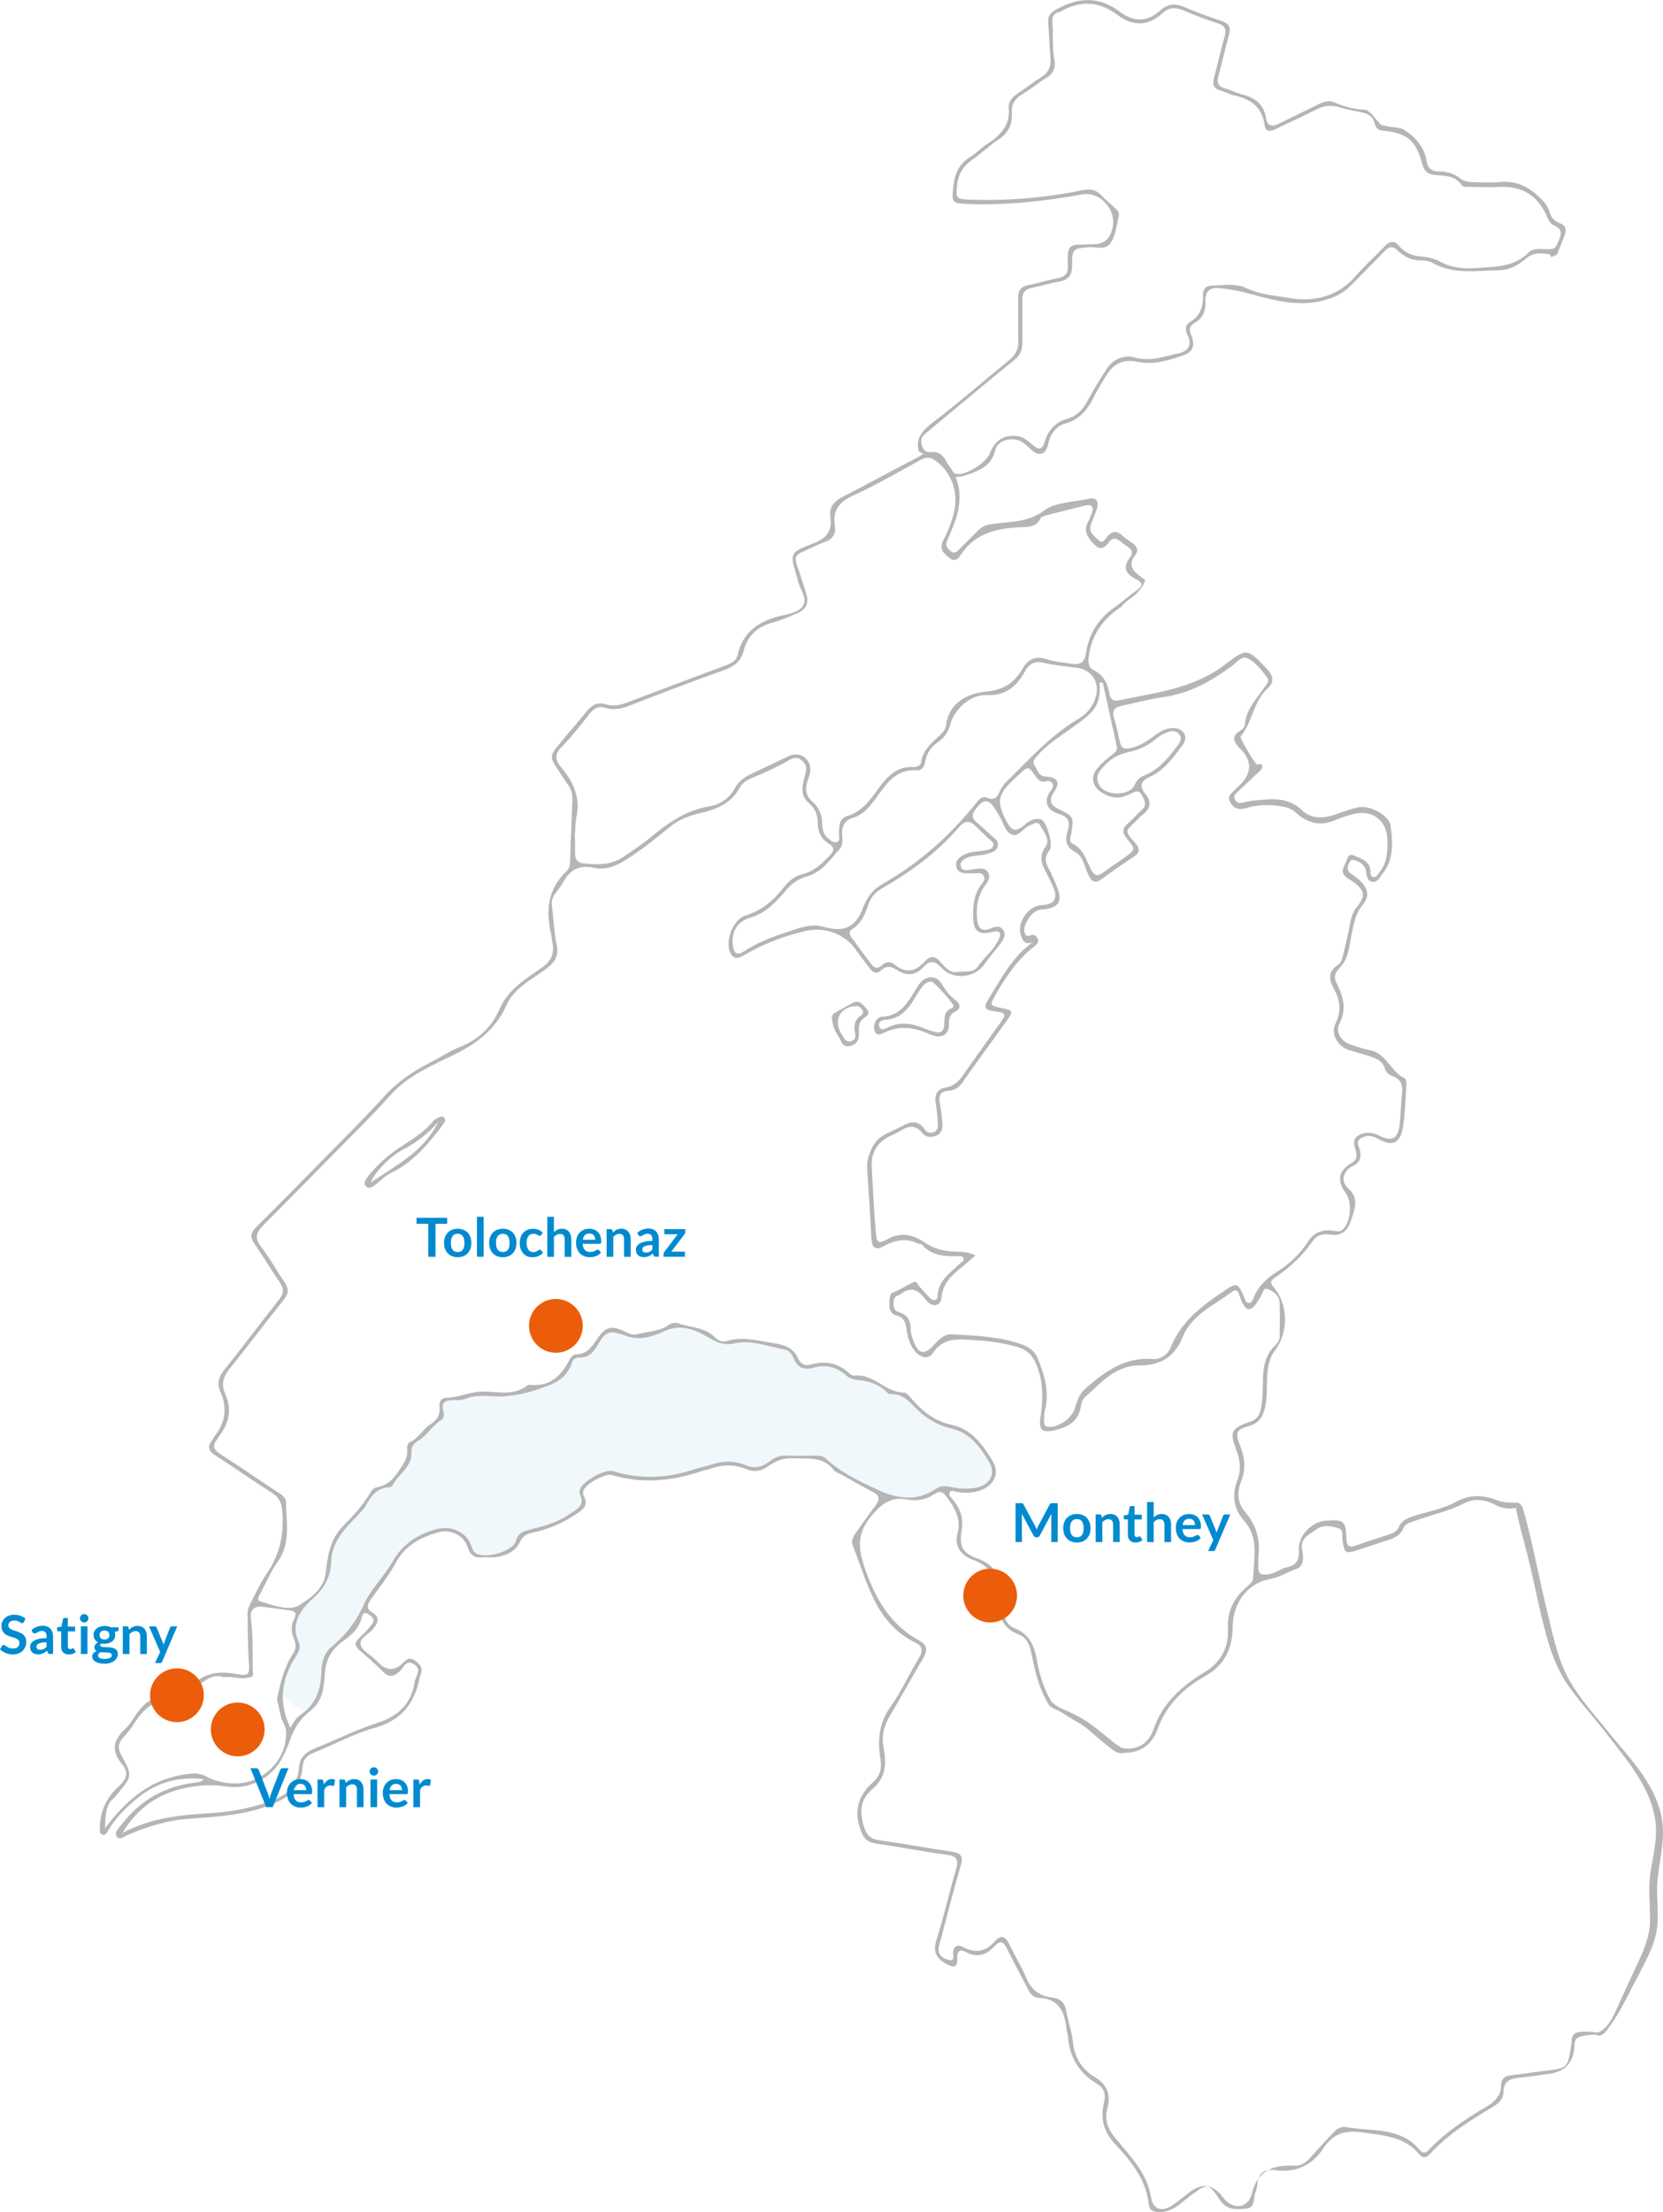 <?xml version="1.0" encoding="UTF-8"?> <svg xmlns="http://www.w3.org/2000/svg" width="540" height="718" viewBox="0 0 540 718" fill="none"><g clip-path="url(#clip0_4_154)"><path opacity="0.06" d="M104.328 542.781C104.4 539.854 105.029 536.783 107.362 534.824C111.931 530.979 115.533 526.723 118.011 521.052C120.247 515.925 124.659 511.802 127.463 506.868C130.691 501.173 135.441 498.175 141.485 496.409C146.26 495.031 151.276 497.074 152.992 501.609C153.355 502.576 153.573 503.64 154.576 504.232C157.731 506.082 166.542 503.555 167.509 500.17C168.198 497.751 169.673 497.086 171.631 496.603C176.261 495.466 180.83 494.305 184.879 491.5C187.345 489.795 190.149 488.671 188.228 484.862C188.01 484.438 188.203 483.689 188.433 483.193C189.654 480.533 196.495 476.712 199.191 477.546C208.438 480.412 217.492 479.735 226.509 476.591C227.826 476.132 229.241 475.986 230.558 475.527C234.426 474.161 238.282 473.967 242.102 475.599C244.991 476.833 247.481 476.192 249.874 474.366C251.373 473.23 253.017 472.444 255.011 472.48C258.263 472.552 261.527 472.48 264.778 472.504C265.951 472.504 267.123 472.54 268.054 473.399C273.094 478.042 279.271 480.932 285.351 483.725C291.335 486.482 297.826 487.413 303.881 483.254C305.368 482.238 306.915 482.238 308.547 482.613C311.303 483.241 314.108 483.387 316.863 482.879C321.372 482.032 323.439 478.441 321.191 474.644C318.35 469.844 315.087 465.189 309.115 463.75C304.945 462.746 301.295 460.86 298.188 457.885C295.565 455.37 293.281 452.239 289.002 452.529C288.712 452.553 288.325 452.287 288.095 452.045C285.339 449.204 281.882 448.164 278.038 447.886C276.95 447.801 275.681 447.305 274.871 446.568C271.656 443.641 268.114 442.819 263.908 443.992C261.128 444.778 258.879 443.919 257.707 440.981C257.175 439.651 256.365 438.333 254.903 438.067C249.354 437.064 243.939 434.766 238.101 436.108C235.103 436.798 232.698 435.733 230.002 434.125C225.602 431.513 220.852 429.543 215.34 432.239C211.641 434.041 207.302 435.117 203.192 433.605C198.151 431.755 196.737 431.876 194.054 436.544C192.676 438.95 191.225 440.751 188.191 440.606C187.067 440.558 186.04 441.187 185.738 442.251C184.734 445.685 181.942 448.139 179.283 449.24C174.146 451.38 168.501 453.037 162.989 453.278C159.157 453.448 155.289 452.408 151.445 453.943C150.2 454.439 148.701 454.475 147.323 454.475C144.797 454.463 143.129 454.995 143.987 458.079C144.277 459.131 144.12 460.449 143.238 460.981C140.337 462.722 138.729 465.878 135.888 467.583C134.281 468.55 133.507 469.626 133.592 471.464C133.821 476.337 129.216 478.477 127.427 482.214C127.27 482.528 126.617 482.758 126.194 482.782C122.556 482.939 120.682 485.357 119.075 488.187C117.975 490.122 116.343 491.633 114.808 493.241C111.085 497.135 107.712 501.173 107.507 507.026C107.35 511.729 105.44 515.405 101.717 518.742C97.692 522.346 94.126 526.904 97.051 533.192C97.74 534.667 97.051 536.154 96.193 537.472C93.449 541.68 91.902 545.997 91.841 550.495C93.908 552.357 96.205 554.098 98.743 555.694C102.781 552.43 104.219 547.98 104.352 542.768L104.328 542.781Z" fill="#008ACF"></path><path d="M300.267 147.602C300.352 147.663 300.448 147.723 300.533 147.772C300.593 147.808 300.823 147.892 300.871 147.953C300.871 147.953 300.871 147.953 300.883 147.953C301.004 147.989 301.125 148.038 301.246 148.074C301.282 148.074 301.319 148.086 301.355 148.098C301.524 148.05 301.693 148.001 301.887 147.989C303.192 147.905 304.498 147.88 305.308 149.174C305.864 150.057 306.311 151.012 306.818 151.931C308.257 154.567 310.215 155.353 313.213 154.374C317.721 152.886 321.892 151.556 323.221 145.97C324.007 142.681 329.132 141.641 332.045 143.527C334.076 144.845 335.768 147.711 338.053 147.276C340.555 146.792 340.108 143.213 341.389 141.182C342.501 139.428 343.77 138.062 345.813 137.506C350.177 136.321 352.908 133.346 354.891 129.429C356.257 126.732 357.816 124.132 359.424 121.581C361.744 117.905 364.984 116.539 369.239 117.422C374.618 118.534 379.622 116.962 384.542 115.233C387.551 114.181 388.059 111.642 386.838 108.921C385.944 106.938 386.258 105.717 388.156 104.629C390.767 103.129 391.552 100.59 391.444 97.761C391.323 94.605 392.797 93.226 395.88 93.516C399.554 93.867 403.096 94.568 406.71 95.584C415.401 98.027 424.346 100.118 433.327 96.31C435.515 95.379 437.34 94 438.984 92.319C442.477 88.74 446.055 85.234 449.488 81.606C450.951 80.071 452.135 79.635 453.827 81.292C455.967 83.384 458.517 84.617 461.66 84.52C462.893 84.484 464.271 84.835 465.347 85.427C472.104 89.163 479.405 87.809 486.536 87.737C489.365 87.7 492 86.66 494.272 84.883C494.816 84.448 495.397 84.049 495.941 83.613C498.056 81.884 500.498 82.126 502.939 82.489C503.495 82.574 503.64 83.045 503.58 83.541C504.245 83.227 504.91 82.924 505.586 82.634C506.203 81.05 506.952 79.139 507.919 76.782C508.802 74.641 508.536 73.227 506.3 72.356C504.68 71.727 503.616 70.555 503.169 68.85C502.54 66.468 500.848 64.908 499.107 63.324C495.663 60.192 491.807 58.632 487.044 59.092C483.938 59.394 480.771 59.2 477.628 59.08C475.899 59.007 474.558 58.439 473.687 57.508C473.361 57.362 473.035 57.181 472.72 57.012C472.43 56.855 472.14 56.685 471.85 56.54C471.777 56.504 471.693 56.468 471.62 56.431C471.584 56.419 471.367 56.335 471.318 56.311C470.46 55.984 469.553 55.911 468.683 55.67C468.586 55.67 468.514 55.694 468.405 55.694C465.915 55.67 463.812 55.597 463.28 52.405C462.482 47.52 459.472 44.279 455.314 41.776C454.758 41.631 454.202 41.523 453.634 41.426C452.256 41.208 450.733 41.208 449.415 40.724C448.702 40.749 448.17 40.434 447.844 39.793C447.131 39.165 446.563 38.379 445.922 37.617C445.257 36.843 444.52 36.202 443.698 35.658C440.362 35.586 436.929 34.836 433.351 33.252C431.49 32.43 429.749 33.034 428.021 33.905C423.766 36.045 419.438 38.076 415.171 40.192C413.008 41.269 411.497 40.809 411.098 38.342C410.373 33.808 407.508 31.656 403.301 30.652C401.392 30.193 399.615 29.213 397.717 28.669C395.577 28.052 395.034 26.904 395.626 24.776C396.859 20.29 397.826 15.731 399.083 11.257C399.76 8.839 399.022 7.606 396.677 6.82C392.604 5.453 388.53 4.026 384.59 2.309C381.677 1.052 379.15 1.197 376.854 3.301C372.611 7.17 368.26 7.303 363.739 3.881C357.175 -1.088 350.479 -1.052 343.371 2.854C341.377 3.942 340.18 4.885 340.374 7.243C340.676 11.064 340.76 14.909 341.099 18.718C341.353 21.547 340.519 23.591 337.992 25.126C335.309 26.747 332.879 28.778 330.256 30.495C328.552 31.607 327.367 33.083 327.549 35.053C328.068 40.749 324.805 43.989 320.526 46.758C318.58 48.016 316.948 49.769 314.99 50.99C311.533 53.143 310.058 56.166 309.611 60.144C308.97 65.887 308.958 66.02 314.675 66.226C327.053 66.673 339.274 65.282 351.434 63.094C357.199 62.054 362.494 68.039 361.297 73.759C360.487 77.64 358.505 79.345 354.685 79.297C353.174 79.272 351.663 79.442 350.152 79.418C347.807 79.369 346.732 80.506 346.744 82.803C346.744 83.964 346.635 85.137 346.732 86.298C346.937 88.728 345.825 89.853 343.468 90.3C340.277 90.905 337.158 91.92 333.967 92.537C331.405 93.033 330.534 94.399 330.595 96.914C330.716 101.449 330.498 105.995 330.667 110.529C330.764 113.238 329.821 115.16 327.754 116.841C319.547 123.516 311.581 130.505 303.168 136.913C299.505 139.706 297.124 142.379 298.393 146.587C299.058 146.84 299.687 147.215 300.303 147.626L300.267 147.602ZM300.34 140.843C304.038 137.832 307.665 134.749 311.339 131.702C317.335 126.732 323.306 121.726 329.374 116.841C331.296 115.293 332.033 113.492 331.985 111.11C331.912 106.575 332.033 102.029 331.949 97.495C331.912 95.137 332.758 93.831 335.2 93.395C338.053 92.888 340.833 91.896 343.698 91.449C346.937 90.929 348.182 89.321 348.146 86.032C348.073 80.82 348.46 80.651 353.573 80.24C355.846 80.058 358.698 81.195 360.258 79.321C362.337 76.818 362.494 73.299 363.292 70.156C363.582 68.995 362.82 68.209 362.01 67.483C360.536 66.165 359.013 64.883 357.659 63.457C355.979 61.667 354.202 61.208 351.724 61.703C339.491 64.194 327.113 65.27 314.627 64.787C310.469 64.63 310.372 64.291 310.759 60.289C311.122 56.492 312.778 53.832 315.908 51.716C318.797 49.769 321.263 47.206 324.176 45.319C327.379 43.239 328.757 40.446 328.528 36.819C328.346 33.917 329.507 32.043 331.973 30.58C334.668 28.971 337.074 26.904 339.757 25.271C342.102 23.845 342.839 21.946 342.368 19.395C341.606 15.356 342.054 11.269 341.715 7.219C341.558 5.393 342.199 4.317 343.964 3.906C344.072 3.881 344.193 3.833 344.29 3.785C350.648 0.133 356.813 0.266 362.736 4.764C367.885 8.67 372.829 8.549 377.652 4.147C379.682 2.297 381.919 2.346 384.433 3.434C388.059 5.006 391.782 6.372 395.529 7.606C397.814 8.355 398.309 9.516 397.669 11.765C396.387 16.239 395.42 20.797 394.199 25.284C393.595 27.508 394.115 28.838 396.448 29.431C397.91 29.806 399.252 30.64 400.715 30.954C406.033 32.103 409.805 34.679 410.614 40.519C410.929 42.792 412.331 42.84 414.192 41.922C418.459 39.793 422.859 37.931 427.066 35.706C429.713 34.304 432.227 33.941 435.08 34.848C437.292 35.549 439.6 35.96 441.873 36.408C444.073 36.831 445.789 37.665 446.406 40.096C446.684 41.184 447.216 42.2 448.714 42.357C456.946 43.179 459.726 45.428 461.805 53.167C462.398 55.367 463.401 56.504 465.77 56.77C468.901 57.121 472.346 56.77 474.533 59.998C475.114 60.857 476.455 60.651 477.507 60.663C480.529 60.688 483.563 60.869 486.573 60.688C494.381 60.216 499.615 63.614 502.565 70.808C502.903 71.631 503.507 72.562 504.257 72.936C506.215 73.928 507.533 74.811 506.408 77.435C504.922 80.893 505.091 80.965 501.465 80.881C499.712 80.808 497.742 80.578 496.46 81.884C491.637 86.83 485.328 86.552 479.236 87.023C475.235 87.338 471.354 86.927 467.728 84.968C465.77 83.916 463.57 83.42 461.37 83.251C458.554 83.033 456.16 82.066 454.347 79.877C452.607 77.773 451.18 78.281 449.512 80.071C446.575 83.214 443.275 86.032 440.483 89.296C434.475 96.322 426.836 98.184 418.157 96.66C413.636 95.862 409.007 95.62 404.679 93.516C401.186 91.824 397.125 92.622 393.293 92.718C391.431 92.767 390.585 94.036 390.634 95.753C390.718 99.49 389.788 102.573 386.294 104.617C384.542 105.644 385.001 107.458 385.702 109.006C387.165 112.21 385.678 114.036 382.728 114.677C378.05 115.692 373.578 117.458 368.429 116.031C365.141 115.112 361.442 116.442 359.315 119.792C357.199 123.129 355.072 126.478 353.235 129.973C351.748 132.814 349.741 135.039 346.707 135.885C342.682 137.01 340.349 139.61 339.225 143.419C338.415 146.139 337.195 146.006 335.321 144.422C333.822 143.165 332.359 141.798 330.244 141.544C326.001 141.049 323.052 142.899 321.396 147.155C320.224 150.166 313.89 154.253 310.807 153.829C308.777 153.551 308.184 151.617 307.459 150.117C306.383 147.88 304.884 146.49 302.346 146.744C300.787 146.901 299.977 146.393 299.481 144.93C298.962 143.37 298.865 142.052 300.315 140.867L300.34 140.843Z" fill="#B5B5B5"></path><path d="M511.497 660.021C510.047 660.928 510.422 662.512 510.216 663.817C509.044 671.314 509.068 671.302 501.416 672.209C497.838 672.632 494.285 673.225 490.695 673.587C488.604 673.805 487.455 674.724 487.419 676.852C487.359 680.274 485.437 682.185 482.584 683.853C475.863 687.795 469.372 692.136 463.945 697.831C462.821 699.004 461.914 698.931 461.056 697.904C454.722 690.238 445.463 691.943 437.219 690.431C435.442 690.105 434.101 690.963 432.928 692.233C430.342 695.062 427.682 697.831 425.132 700.697C423.705 702.293 422.062 703.115 419.91 702.934C419.221 702.873 418.52 702.934 417.819 702.958C411.702 703.063 407.927 706.078 406.493 712.003C405.489 716.162 401.658 717.371 398.309 714.566C397.778 714.119 397.367 713.538 396.944 712.982C393.849 708.992 390.328 708.488 386.379 711.471C384.433 712.946 382.571 714.542 380.541 715.896C377.301 718.048 374.388 717.141 373.82 713.429C372.563 705.28 366.93 699.863 362.143 693.962C359.75 691.011 358.578 688.158 359.581 684.397C360.705 680.177 359.69 676.719 355.664 674.313C351.325 671.725 348.92 667.904 348.388 662.729C348.049 659.404 346.816 656.163 346.248 652.85C345.789 650.154 344.399 648.667 341.74 648.389C337.545 647.941 334.813 645.837 333.17 641.847C331.671 638.207 329.495 634.846 327.827 631.255C326.606 628.631 325.18 627.688 323.028 630.13C320.103 633.468 316.827 634.12 312.875 632.065C311.424 631.315 309.949 631.122 309.514 633.468C309.333 634.471 310.288 636.648 308.221 636.2C306.456 635.813 304.401 634.689 304.812 632.065C304.933 631.267 305.211 630.493 305.429 629.707C307.592 621.618 309.611 613.48 311.98 605.451C312.935 602.199 311.69 601.401 308.837 600.977C301.017 599.841 293.232 598.414 285.412 597.301C282.414 596.878 281.253 595.379 280.419 592.537C279.054 587.846 279.404 583.88 283.308 580.676C287.708 577.06 287.877 572.223 286.935 567.314C286.185 563.372 287.043 560.083 289.062 556.734C292.737 550.664 296.085 544.401 299.723 538.319C301.186 535.876 301.258 534.038 298.587 532.575C289.4 527.557 284.578 519.54 281.096 509.819C278.643 502.975 277.966 497.945 283.067 491.923C286.499 487.86 289.57 485.708 294.683 486.736C297.813 487.365 300.739 486.736 303.337 484.995C305.102 483.81 306.154 484.16 307.351 485.805C310.01 489.456 312.246 492.975 310.868 497.957C309.756 501.983 312.379 504.994 315.763 506.215C322.714 508.742 324.358 513.773 324.249 520.411C324.176 524.994 325.965 528.718 330.764 530.507C333.895 531.668 334.511 534.8 335.104 537.641C336.107 542.442 337.207 547.206 339.564 551.547C339.673 551.74 339.721 551.897 339.781 552.079C339.902 552.236 340.023 552.393 340.132 552.563C340.313 552.877 340.47 553.203 340.64 553.53C341.51 554.34 342.525 554.715 343.601 555.235C344.762 555.791 345.825 556.516 346.913 557.206C349.113 558.584 351.361 559.66 353.356 561.365C355.495 563.179 357.49 565.041 359.738 566.722C360.62 567.387 361.527 568.294 362.554 568.729C363.086 568.959 363.654 569.031 364.235 569.116C364.537 569.007 364.887 568.947 365.322 568.935C370.665 568.91 374.207 565.936 375.899 561.244C378.764 553.3 384.385 547.931 391.42 543.99C398.237 540.169 400.183 534.195 400.256 528.331C400.207 520.133 405.344 513.797 412.198 512.588C415.341 512.031 418.012 510.314 420.949 509.25C423.476 508.331 423.319 505.429 422.835 503.144C422.001 499.251 425.241 498.09 427.356 496.47C429.483 494.849 432.324 495.272 434.729 496.083C436.276 496.603 435.708 498.513 435.902 499.831C436.555 504.196 436.857 504.426 440.954 503.108C443.831 502.177 446.684 501.161 449.573 500.278C452.172 499.48 454.662 498.682 455.822 495.804C456.342 494.523 457.78 494.269 458.977 493.821C464.513 491.754 470.339 490.605 475.694 487.836C478.656 486.313 482.342 486.712 485.473 488.416C487.745 489.662 489.982 489.892 492.46 489.42C492.085 489.069 493.439 489.263 493.052 488.924C492.883 488.767 491.94 487.884 491.843 487.715C490.151 487.872 487.661 487.57 486.053 486.941C481.532 485.188 477.157 485.031 472.672 487.51C468.381 489.88 463.437 490.629 458.808 492.177C456.874 492.818 455.097 493.531 454.251 495.599C453.67 497.026 452.413 497.618 451.048 498.066C447.506 499.214 443.952 500.339 440.447 501.584C438.271 502.358 437.304 502.044 437.195 499.444C436.953 493.555 436.434 493.205 430.559 493.592C425.833 493.906 421.445 498.561 421.747 503.18C421.941 506.167 421.07 508.065 417.879 508.718C415.643 509.178 413.866 510.919 411.388 511.076C409.43 511.197 408.499 510.798 408.596 508.742C408.656 507.461 408.523 506.167 408.656 504.909C409.225 499.541 407.883 494.861 404.269 490.726C401.754 487.836 401.646 484.209 403.024 480.823C404.692 476.712 404.172 472.903 402.588 468.985C401.017 465.092 401.38 464.028 405.453 462.891C408.934 461.924 410.167 459.759 410.856 456.483C411.799 451.997 410.953 447.414 411.956 442.94C412.319 441.308 412.875 439.844 413.878 438.527C418.484 432.481 418.411 423.472 413.588 417.838C412.295 416.338 412.573 415.613 414.084 414.609C418.87 411.429 423.004 407.524 426.292 402.784C427.719 400.728 429.761 400.426 431.852 400.74C435.962 401.369 437.739 399.265 438.851 395.686C439.963 392.095 441.402 388.951 437.703 385.626C435.201 383.377 436.204 379.955 439.165 378.552C441.486 377.452 442.091 375.892 441.619 373.486C441.365 372.168 440.024 370.475 441.958 369.423C443.662 368.492 445.475 368.468 447.276 369.532C452.015 372.349 454.77 371.188 455.592 365.711C456.257 361.249 456.39 356.703 456.668 352.18C456.717 351.419 456.499 350.137 456.028 349.931C451.531 347.864 450.25 341.878 444.859 340.899C442.695 340.5 440.604 339.714 438.501 339.025C435.491 338.033 433.521 334.938 434.935 332.229C437.364 327.562 436.18 323.438 434.089 319.279C433.073 317.248 433.291 315.942 435.031 314.152C438.247 310.827 438.198 306.027 439.178 301.795C439.842 298.917 440.398 296.257 442.357 293.875C445.04 290.598 444.303 287.913 440.338 284.733C438.972 283.633 436.76 283.016 437.92 280.465C438.271 279.679 438.634 278.857 439.649 279.171C441.595 279.764 443.287 280.586 443.626 283.004C443.807 284.298 443.94 286.063 445.717 286.245C447.337 286.402 447.965 284.83 448.823 283.766C452.643 279.062 452.28 273.512 451.555 268.095C451.084 264.601 444.798 261.215 440.894 262.074C438.295 262.642 435.781 263.621 433.255 264.48C429.471 265.762 425.664 265.749 422.738 262.944C418.036 258.446 412.549 259.365 407.025 259.861C405.755 259.97 404.51 260.32 403.253 260.586C402.19 260.804 401.428 260.417 400.957 259.474C400.509 258.579 400.957 257.902 401.573 257.309C403.942 255.073 406.323 252.86 408.693 250.623C409.273 250.067 410.071 249.51 409.865 248.616C409.635 247.6 408.741 248.229 408.125 248.132C407.593 248.059 402.492 239.438 402.806 239.063C406.734 234.481 406.904 227.806 411.509 223.574C413.794 221.47 413.612 219.463 411.328 217.069C405.163 210.575 405.018 210.14 397.802 215.69C387.503 223.61 375.162 224.795 363.183 227.359C361.745 227.661 360.632 227.117 360.342 225.533C359.714 222.111 358.553 219.16 355.084 217.48C353.307 216.621 353.307 214.59 353.561 212.8C354.48 206.319 357.852 201.35 363.135 197.625C363.425 197.42 363.715 197.226 364.029 197.069C364.573 196.307 365.262 195.654 365.987 195.074C366.543 194.639 367.111 194.228 367.68 193.804C367.788 193.72 367.897 193.647 368.018 193.562C368.054 193.526 368.115 193.49 368.151 193.466C368.369 193.296 368.586 193.115 368.792 192.922C369.239 192.511 369.626 192.051 370 191.592C370.097 191.471 370.194 191.362 370.278 191.241C370.327 191.193 370.351 191.156 370.375 191.12C370.399 191.096 370.411 191.06 370.448 191.011C370.629 190.757 370.81 190.503 370.979 190.237C371.161 189.947 371.33 189.657 371.487 189.355C371.511 189.306 371.56 189.197 371.572 189.149C371.62 189.004 371.668 188.859 371.717 188.714C371.717 188.677 371.765 188.424 371.777 188.399C371.777 188.303 371.777 188.206 371.777 188.109C371.777 188.073 371.777 188.073 371.777 188.073C371.403 187.892 371.004 187.65 370.568 187.323C367.813 185.256 366.072 183.454 368.671 180.105C369.819 178.629 369.191 177.299 367.692 176.284C366.531 175.51 365.383 174.687 364.355 173.756C362.603 172.148 361.164 172.378 359.605 174.095C358.892 174.881 358.118 176.791 356.632 175.268C355.338 173.95 353.32 172.741 354.202 170.298C354.83 168.545 355.677 166.864 356.184 165.087C356.837 162.801 356.16 161.278 353.416 161.907C348.545 163.019 342.719 162.947 339.056 165.703C333.254 170.081 326.884 169.077 320.768 170.359C319.438 170.637 318.447 171.35 317.528 172.269C315.558 174.252 313.588 176.223 311.593 178.182C310.771 178.992 309.974 179.996 308.656 178.859C307.629 177.964 306.843 177.082 307.52 175.57C308.342 173.769 309.067 171.931 309.792 170.093C313.153 161.641 312.101 152.681 303.76 147.191C302.358 147.397 300.956 147.421 299.554 147.421C299.071 147.832 298.466 148.207 297.753 148.57C289.678 152.705 281.749 157.118 273.662 161.242C270.822 162.693 269.166 164.591 269.637 167.783C270.338 172.523 268.223 174.833 263.847 176.489C256.341 179.343 256.462 179.633 258.746 187.19C258.819 187.408 258.904 187.638 258.94 187.855C259.375 190.818 262.24 193.816 260.85 196.416C259.496 198.943 255.652 199.306 252.811 200.056C245.994 201.869 241.135 205.388 239.515 212.583C239.08 214.505 237.533 215.267 235.816 215.92C225.131 219.898 214.47 223.912 203.808 227.963C201.463 228.858 199.058 229.342 196.64 228.604C193.969 227.782 192.216 228.822 190.597 230.805C187.804 234.227 184.879 237.54 182.075 240.95C178.304 245.52 178.328 245.544 181.555 250.417C182.45 251.772 183.308 253.162 184.275 254.48C185.411 256.052 185.943 257.745 185.858 259.704C185.58 266.318 185.351 272.944 185.109 279.57C185.061 280.767 184.843 281.964 183.961 282.787C177.953 288.421 177.155 295.326 178.896 302.895C179.126 303.911 179.198 304.963 179.392 305.99C180.032 309.4 179.101 311.867 176.055 314.007C170.773 317.719 165.019 321.069 162.251 327.441C159.677 333.366 155.398 337.441 149.318 339.847C145.981 341.165 142.96 343.22 139.744 344.865C134.232 347.682 129.192 351.007 124.937 355.687C118.204 363.075 111.085 370.112 104.074 377.246C97.148 384.308 90.209 391.357 83.174 398.298C81.349 400.099 81.12 401.55 82.606 403.691C85.471 407.79 87.997 412.118 90.838 416.23C92.264 418.285 92.18 419.833 90.62 421.816C84.685 429.289 79.016 436.967 73.021 444.367C71.123 446.713 70.301 448.901 71.534 451.646C73.903 456.918 73.214 461.742 69.648 466.228C69.358 466.591 69.225 467.075 68.935 467.425C67.207 469.541 67.654 470.968 69.975 472.443C76.152 476.385 82.135 480.629 88.312 484.571C90.596 486.034 91.442 487.727 91.672 490.484C92.288 497.981 90.826 504.716 86.499 510.943C84.589 513.7 83.235 516.844 81.639 519.806C80.975 521.04 80.37 522.321 80.394 523.76C80.491 528.875 80.431 534.002 80.793 539.105C81.108 543.663 80.938 544.135 76.442 543.312C71.111 542.333 66.397 542.998 62.36 547C60.45 548.887 58.105 550.712 55.337 550.471C49.74 549.987 46.477 552.986 43.721 557.181C42.766 558.632 41.799 560.168 40.529 561.317C36.565 564.908 36.166 568.548 39.683 572.695C41.823 575.21 41.206 577.447 38.789 579.599C34.715 583.239 32.443 587.81 32.419 593.372C32.419 594.182 32.237 595.101 33.205 595.476C34.268 595.899 34.643 594.992 35.042 594.303C37.568 589.865 41.267 586.371 45.123 583.275C51.07 578.499 58.117 576.601 66.083 577.459C65.684 577.907 65.575 578.16 65.394 578.209C64.717 578.378 64.04 578.535 63.351 578.62C53.487 579.793 45.534 584.327 39.49 592.199C38.596 593.372 36.976 594.762 37.882 596.104C38.825 597.507 40.445 596.02 41.617 595.524C48.072 592.803 54.575 590.796 61.719 590.3C70.108 589.72 78.497 589.236 86.716 586.286C93.485 583.856 97.764 580.579 98.308 573.215C98.477 570.881 99.952 569.66 102.14 568.789C108.631 566.226 114.832 562.707 121.504 560.894C130.461 558.451 134.74 552.744 136.348 544.207C136.372 544.098 136.396 543.977 136.456 543.869C137.581 541.571 136.42 540.169 134.631 538.923C132.697 537.581 131.658 539.056 130.473 540.12C128.023 542.313 125.59 542.256 123.172 539.951C122.665 539.467 122.169 538.984 121.661 538.5C120.066 536.989 117.515 535.695 117.116 533.905C116.597 531.596 119.764 530.495 121.166 528.73C122.798 526.699 123.511 524.945 120.755 523.313C118.821 522.164 119.256 520.81 120.356 519.25C123.184 515.26 126.279 511.415 128.6 507.134C131.585 501.633 136.384 499.118 141.968 497.461C146.235 496.191 150.551 498.162 151.892 502.31C152.666 504.716 154.008 505.72 156.486 505.502C157.984 505.369 159.532 505.647 161.018 505.429C164.21 504.958 167.256 503.724 168.694 500.726C169.649 498.755 170.87 497.908 172.792 497.509C177.735 496.482 182.293 494.607 186.535 491.802C189.025 490.158 191.407 488.9 189.485 485.369C189.243 484.934 189.303 484.184 189.497 483.689C190.294 481.633 196.592 478.114 198.792 478.779C208.776 481.778 218.519 480.69 228.189 477.401C228.963 477.135 229.797 477.062 230.546 476.784C234.535 475.297 238.488 475.261 242.44 476.893C244.906 477.909 247.166 477.546 249.342 475.974C251.724 474.245 254.286 473.169 257.417 473.326C262.228 473.556 267.256 472.576 270.786 477.22C271.293 477.897 272.381 478.139 273.191 478.586C276.539 480.46 279.839 482.431 283.26 484.172C285.714 485.418 285.738 486.772 284.191 488.791C282.063 491.56 280.129 494.462 278.086 497.292C277.107 498.646 276.225 500 276.938 501.778C281.701 513.579 284.167 526.844 297.33 533.216C299.554 534.292 299.747 535.876 298.43 538.077C295.251 543.349 292.688 549.044 289.122 554.05C285.339 559.358 284.928 564.993 285.895 570.918C286.403 574.013 285.823 576.395 283.538 578.426C278.751 582.695 277.156 587.628 279.44 593.964C280.419 596.661 281.531 597.967 284.348 598.366C292.06 599.478 299.711 600.989 307.423 602.029C310.723 602.477 311.364 603.637 310.445 606.745C308.197 614.326 306.504 622.077 304.111 629.61C302.866 633.528 303.93 635.596 307.314 637.458C309.877 638.86 310.953 638.667 310.832 635.608C310.747 633.625 311.509 632.476 313.479 633.54C317.286 635.584 320.284 634.628 323.016 631.617C324.89 629.562 325.99 630.457 327.041 632.621C329.132 636.902 331.441 641.085 333.629 645.317C334.402 646.817 335.249 648.401 337.074 648.449C343.795 648.618 345.741 652.947 346.297 658.63C346.369 659.44 346.72 660.214 346.78 661.024C347.252 667.759 350.382 672.826 356.16 676.332C358.36 677.662 359.206 679.561 358.529 682.269C357.26 687.384 358.179 691.797 362.059 695.909C367.305 701.483 372.188 707.468 373.034 715.63C373.24 717.577 374.654 718 376.6 718C381.073 718 383.683 714.772 386.802 712.51C392.133 708.653 392.302 708.411 396.001 713.925C398.297 717.359 401.331 717.238 404.559 716.924C407.701 716.621 406.892 713.647 407.629 711.749C407.967 710.89 408.185 709.959 408.27 709.04C408.596 705.449 410.457 703.901 414.072 704.409C420.865 705.364 426.159 702.777 429.846 697.154C433.025 692.305 437.086 691.374 442.707 692.196C449.44 693.188 456.112 693.466 460.863 699.282C461.95 700.612 463.123 700.491 464.356 699.137C470.206 692.656 477.592 688.194 484.953 683.72C486.923 682.523 488.205 681.181 488.229 678.811C488.253 675.897 489.994 674.785 492.665 674.494C496.134 674.107 499.579 673.6 503.036 673.128C508.153 672.435 510.893 669.488 511.256 664.289C511.34 663.152 511.183 661.931 512.537 661.29C513.842 660.674 517.384 660.154 519.657 660.625C519.814 660.395 518.726 660.71 518.859 660.444C518.992 660.178 519.197 659.996 519.403 659.863C516.332 659.319 512.597 659.271 511.437 659.984L511.497 660.021ZM364.162 229.088C368.719 228.181 373.216 226.887 377.809 226.258C386.294 225.097 393.341 221.071 400.086 216.138C401.609 215.025 403.205 212.728 405.127 213.683C407.786 215.013 409.732 217.552 411.497 220.007C412.319 221.143 411.207 222.195 410.554 223.126C407.943 226.923 404.559 230.309 404.22 235.315C404.184 235.895 403.58 236.633 403.036 236.947C399.724 238.918 400.34 240.708 402.782 243.102C406.614 246.85 406.469 250.998 402.77 254.637C402.19 255.206 401.549 255.725 401.029 256.342C400.038 257.503 398.225 258.349 399.446 260.405C400.618 262.4 402.262 263.005 404.474 262.328C408.088 261.215 411.739 261.106 415.498 261.626C417.529 261.904 419.221 262.34 420.804 263.791C424.419 267.092 428.553 268.325 433.339 266.294C435.37 265.435 437.485 264.722 439.625 264.19C445.705 262.69 450.383 266.463 450.504 272.666C450.576 276.451 450.491 280.126 447.856 283.21C447.337 283.814 447.047 284.794 446.092 284.697C445.016 284.588 445.052 283.56 445.004 282.787C444.81 279.34 441.946 278.712 439.564 277.648C438.223 277.055 437.594 278.168 437.304 279.171C436.808 280.924 434.886 282.666 436.929 284.564C437.691 285.265 438.67 285.713 439.516 286.329C443.191 289.014 443.481 290.864 440.628 294.334C439.395 295.833 438.815 297.454 438.476 299.352C437.836 303.016 436.905 306.619 436.059 310.234C435.793 311.371 435.43 312.604 434.427 313.245C431.188 315.289 431.466 317.864 433.049 320.742C435.116 324.503 435.696 328.13 433.629 332.326C431.937 335.76 434.475 339.774 438.283 340.911C440.29 341.503 442.308 342.072 444.303 342.713C446.636 343.45 448.944 344.164 449.742 346.993C450.056 348.105 451.108 348.94 452.22 349.327C455.121 350.342 455.568 352.434 455.242 355.155C454.855 358.383 454.879 361.648 454.505 364.876C453.949 369.701 451.942 370.717 447.772 368.577C445.572 367.452 443.203 367.295 441.087 368.552C438.815 369.894 439.927 372.059 440.35 373.921C440.688 375.457 440.483 376.521 438.972 377.415C434.56 380.015 433.98 383.207 437.002 387.306C439.105 390.16 438.621 396.496 436.168 398.951C435.164 399.954 434.052 399.628 432.904 399.471C429.375 398.975 426.655 399.966 424.6 403.171C422.074 407.125 418.604 410.353 414.652 412.82C411.267 414.936 408.596 417.427 407.109 421.163C406.819 421.876 406.529 422.892 405.598 422.916C404.426 422.953 404.293 421.768 403.942 420.957C401.912 416.278 401.682 416.217 397.367 419.095C390.247 423.835 383.563 428.95 380.166 437.269C379.114 439.832 376.842 441.308 374.026 441.114C365.069 440.485 358.638 445.346 352.401 450.751C350.431 452.456 349.754 454.778 349.028 457.123C347.989 460.436 343.807 463.326 340.531 463.145C339.491 463.085 339.02 462.54 339.032 461.621C339.032 460.352 338.984 459.022 339.298 457.813C340.857 451.815 339.153 446.301 336.941 440.86C336.01 438.551 334.112 437.196 331.84 436.398C324.503 433.787 316.803 433.533 309.164 433.097C306.649 432.952 304.945 434.718 303.325 436.471C300.038 440.026 298.212 439.627 296.532 435.032C296.133 433.944 295.734 432.783 295.722 431.658C295.698 428.805 294.864 426.749 291.83 425.879C290.017 425.359 290.041 423.666 290.186 422.094C290.319 420.655 291.588 420.679 292.447 420.051C296.29 417.209 298.369 418.962 300.823 422.106C302.721 424.536 305.489 423.944 305.707 421.235C306.142 416 309.768 413.4 313.249 410.522C314.313 409.64 315.352 408.709 316.73 407.511C314.627 406.387 312.778 406.327 310.94 406.29C306.964 406.218 303.482 405.589 299.905 403.074C297.016 401.055 292.882 399.749 288.748 401.937C284.952 403.957 284.674 403.703 284.336 399.301C283.792 392.47 283.417 385.626 283.067 378.782C282.825 373.981 284.94 370.535 289.388 368.564C290.452 368.093 291.528 367.621 292.507 366.993C295.033 365.384 297.257 365.009 299.433 367.73C300.618 369.205 302.479 369.375 304.244 368.516C305.852 367.73 306.13 366.182 306.021 364.647C305.864 362.446 305.61 360.245 305.163 358.081C304.643 355.578 305.513 354.151 308.027 354.03C310.119 353.934 311.4 352.93 312.56 351.285C317.323 344.538 322.194 337.864 327.005 331.165C329.084 328.263 328.975 327.985 325.518 327.259C321.179 326.353 321.287 326.353 323.499 322.495C326.824 316.716 330.547 311.299 335.889 307.163C336.711 306.522 337.545 305.785 336.88 304.527C336.373 303.56 335.635 303.209 334.572 303.632C333.653 303.995 333.037 303.79 332.71 302.762C331.937 300.295 335.176 295.446 337.751 295.277C344.073 294.854 345.378 292.665 342.779 286.801C342.078 285.205 341.45 283.56 340.591 282.049C339.383 279.945 339.068 278.119 340.809 276.015C342.126 274.419 339.89 266.535 338.041 265.979C335.962 265.338 334.088 266.523 332.638 267.793C329.858 270.211 328.431 269.715 326.751 266.427C323.717 260.49 323.85 258.12 328.685 253.464C329.35 252.823 330.051 252.207 330.728 251.566C333.859 248.591 333.907 248.543 336.3 252.025C337.195 253.331 338.113 254.033 339.745 253.585C340.555 253.368 341.413 253.549 341.812 254.456C342.199 255.339 341.631 256.004 341.159 256.669C338.827 259.885 339.745 262.968 343.722 264.141C346.538 264.976 347.602 266.402 346.804 269.232C345.946 272.255 345.547 274.721 349.306 276.668C351.603 277.853 352.195 281.311 353.344 283.838C354.492 286.366 355.689 286.91 358.034 285.132C361.273 282.666 364.67 280.404 368.066 278.168C370.133 276.813 370.23 275.483 368.634 273.657C364.887 269.389 365.468 269.861 369.118 266.257C369.698 265.689 370.218 265.036 370.871 264.552C373.639 262.521 374.062 260.308 371.814 257.539C369.892 255.193 370.399 253.489 373.288 252.195C378.039 250.067 380.964 245.895 383.949 241.893C384.796 240.756 385.327 239.402 384.445 237.987C383.611 236.657 382.221 236.306 380.795 236.331C378.353 236.367 376.358 237.6 374.497 239.051C372.273 240.78 369.916 242.159 367.111 242.824C365.117 243.295 364.053 242.896 363.63 240.792C363.098 238.168 362.482 235.557 361.72 233.005C361.007 230.599 361.938 229.559 364.223 229.112L364.162 229.088ZM368.574 254.492C367.45 257.031 365.141 257.358 363.026 257.576C360.197 257.479 357.816 256.814 356.68 254.299C355.507 251.699 357.248 249.97 358.904 248.229C360.995 246.028 363.546 244.722 366.435 244.118C369.819 243.416 372.793 242.014 375.428 239.777C376.213 239.112 377.132 238.543 378.063 238.096C379.682 237.31 381.556 236.717 382.874 238.301C384.191 239.873 382.874 241.349 381.895 242.642C379.078 246.379 376.08 249.897 371.56 251.711C370.242 252.243 369.178 253.138 368.574 254.492ZM358.094 221.579C359.605 228.471 361.116 235.375 362.639 242.268C362.917 243.513 362.168 244.166 361.285 244.843C360.089 245.762 358.916 246.729 357.84 247.781C355.894 249.704 354.021 251.723 355.423 254.782C356.559 257.273 360.765 259.317 363.739 258.785C364.875 258.591 365.987 258.18 367.039 257.696C368.429 257.056 369.662 256.052 370.798 258.12C371.753 259.861 372.551 261.384 370.617 263.029C369.118 264.311 367.885 265.907 366.362 267.152C364.283 268.857 364.307 270.296 366.024 272.351C368.816 275.701 368.695 275.822 365.069 278.421C362.796 280.042 360.427 281.529 358.203 283.21C356.257 284.685 355.241 284.129 354.214 282.097C352.667 279.062 351.784 275.519 348.243 273.815C346.949 273.186 347.638 271.759 347.82 270.634C348.726 264.976 348.69 265.024 343.649 262.581C341.292 261.445 340.398 259.837 342.151 257.285C344.411 253.972 343.553 252.291 339.443 252.038C337.062 251.88 336.965 249.873 336.022 248.567C335.031 247.201 336.022 246.221 336.905 245.23C340.011 241.675 343.964 239.196 347.723 236.488C349.983 234.855 352.316 233.332 354.274 231.3C356.91 228.58 357.308 225.194 357.055 221.555C357.393 221.555 357.744 221.555 358.082 221.555L358.094 221.579ZM355.532 227.117C354.48 229.813 352.606 231.917 350.165 233.356C341.111 238.676 334.233 246.488 326.836 253.706C325.941 254.577 325.131 255.677 324.66 256.826C323.814 258.857 322.786 259.897 320.441 258.93C318.858 258.277 317.903 259.462 316.984 260.61C308.499 271.275 298.454 280.175 286.596 286.91C283.429 288.711 281.58 291.19 280.323 294.455C277.748 301.154 274.279 302.713 267.232 300.791C262.941 299.618 258.964 301.48 255.072 302.726C250.333 304.249 245.656 306.111 241.437 308.88C239.563 310.114 238.451 309.63 238.052 307.369C237.255 302.847 239.189 299.134 243.576 297.877C248.605 296.426 251.893 292.895 255.06 289.171C256.933 286.958 259.061 285.277 261.841 284.528C266.833 283.198 269.516 279.086 272.659 275.568C273.687 274.419 273.602 272.738 273.457 271.215C273.215 268.349 274.086 266.33 277.132 265.387C280.649 264.298 282.801 261.348 284.819 258.543C288.095 254.033 291.165 249.547 297.741 250.055C299.324 250.175 300.183 248.773 300.412 247.286C300.847 244.287 302.54 242.243 304.957 240.587C306.831 239.293 307.991 237.407 308.559 235.182C309.804 230.248 315.159 225.388 320.248 225.629C326.425 225.932 330.111 222.897 332.771 217.975C334.149 215.412 336.131 214.457 338.802 215.098C342.32 215.932 345.886 216.295 349.464 216.706C354.891 217.335 357.502 222.038 355.519 227.129L355.532 227.117ZM310.53 281.251C310.904 283.27 312.657 283.452 314.361 283.464C314.942 283.464 315.522 283.427 316.102 283.464C317.226 283.548 318.604 282.992 319.341 284.129C320.212 285.483 319.015 286.547 318.326 287.539C316.066 290.791 315.896 294.564 316.005 298.24C316.126 302.387 318.157 303.632 322.23 302.484C324.116 301.94 325.301 302.447 324.551 304.322C323.04 308.131 319.619 310.67 317.299 313.983C316.126 315.664 313.467 315.277 310.844 315.47C308.632 315.942 307.024 314.14 305.513 312.375C303.845 310.404 302.25 309.908 300.376 312.012C297.378 315.373 294.151 316.123 290.428 313.052C289.086 311.939 287.551 312.181 286.306 313.354C284.88 314.696 283.792 314.14 282.837 312.858C280.673 309.981 278.546 307.079 276.431 304.177C275.717 303.197 275.621 302.218 276.793 301.504C279.803 299.666 280.951 296.595 282.003 293.5C282.801 291.142 284.312 289.57 286.415 288.361C295.71 282.992 304.317 276.729 311.351 268.543C313.406 266.161 315.038 266.294 317.033 268.373C318.229 269.631 319.595 270.743 320.78 272.013C321.517 272.799 323.064 273.343 322.46 274.709C321.964 275.822 320.514 275.906 319.402 276.112C317.359 276.475 315.219 276.39 313.285 277.321C311.629 278.119 310.143 279.183 310.517 281.251H310.53ZM182.244 249.136C180.226 246.681 180.02 244.807 182.474 242.328C185.737 239.039 188.566 235.315 191.455 231.663C192.845 229.91 194.356 229.051 196.556 229.741C199.251 230.599 201.741 230.067 204.34 229.063C214.53 225.11 224.72 221.168 235.031 217.54C238.306 216.391 240.591 214.699 241.437 211.386C242.742 206.259 246.006 203.357 251.047 202.039C253.621 201.362 256.063 200.201 258.553 199.221C261.728 197.972 262.804 195.771 261.78 192.619C260.741 189.415 259.75 186.187 258.65 182.994C257.985 181.072 258.565 179.959 260.439 179.198C262.917 178.194 265.25 176.828 267.764 175.945C270.435 175.014 271.511 173.236 271.088 170.625C270.29 165.558 272.55 162.922 277.107 160.818C284.59 157.372 291.758 153.225 298.986 149.247C300.787 148.255 302.117 148.352 303.748 149.513C308.898 153.177 311.291 159.597 309.792 166.187C309.043 169.5 307.701 172.608 306.202 175.619C304.824 178.363 306.589 179.73 308.318 181.132C310.312 182.753 311.46 180.854 312.258 179.693C317.021 172.789 324.104 171.411 331.719 171.12C334.197 171.024 336.651 170.987 337.92 168.194C338.138 167.711 339.068 167.457 339.733 167.275C343.891 166.199 348.074 165.159 352.244 164.119C354.661 163.515 355.266 164.506 354.456 166.683C354.129 167.553 353.863 168.46 353.404 169.258C352.038 171.616 352.57 173.503 354.262 175.558C356.221 177.952 357.828 179.101 360.125 175.981C361.841 173.648 363.413 175.413 364.803 176.513C366.229 177.638 368.78 178.521 366.858 181.048C364.247 184.47 365.842 186.416 368.949 188.037C371.04 189.125 371.33 190.032 369.082 191.616C366.543 193.417 364.21 195.521 361.648 197.323C356.547 200.914 353.537 205.908 352.631 212.075C352.22 214.856 350.842 215.908 348.146 215.472C345.402 215.025 342.598 214.892 339.926 213.985C336.615 212.873 333.967 213.719 332.19 216.815C329.555 221.397 326.207 223.876 320.381 224.469C314.252 225.097 308.16 227.806 307.157 235.605C307.024 236.645 306.178 237.757 305.356 238.507C302.6 241.022 299.735 243.356 299.095 247.394C298.925 248.495 297.777 249.039 296.641 248.966C291.069 248.616 287.962 252.243 285.085 256.161C282.39 259.837 279.839 263.464 275.077 264.891C272.393 265.701 272.442 268.397 272.442 270.792C272.442 271.662 272.877 272.847 271.801 273.295C270.713 273.742 269.831 272.847 269.021 272.218C267.401 270.961 266.978 269.183 266.966 267.249C266.942 264.54 265.999 262.158 263.992 260.405C261.611 258.337 261.285 255.991 262.324 253.198C262.687 252.219 263.025 251.191 263.098 250.163C263.388 246.27 259.689 243.743 256.172 245.399C252.074 247.322 247.988 249.305 243.891 251.227C241.727 252.243 239.781 253.658 238.693 255.725C236.832 259.268 233.737 261.167 230.171 261.759C222.339 263.077 216.392 267.551 210.517 272.376C208.003 274.431 205.247 276.184 202.575 278.047C198.562 280.828 194.03 280.731 189.46 280.247C187.502 280.042 186.656 278.857 186.717 276.898C186.765 275.266 186.717 273.645 186.717 272.013C186.68 272.013 186.644 272.013 186.608 272.013C186.801 269.582 186.777 267.104 187.248 264.734C188.481 258.543 185.991 253.597 182.256 249.075L182.244 249.136ZM84.54 517.207C86.39 513.712 87.985 510.024 90.246 506.82C94.513 500.762 92.929 494.087 92.857 487.558C92.844 485.877 91.273 485.079 90.016 484.245C83.827 480.11 77.675 475.914 71.413 471.875C69.431 470.593 68.887 469.324 70.362 467.389C70.64 467.026 70.821 466.567 71.099 466.204C74.484 461.948 75.366 457.353 73.069 452.275C71.655 449.143 72.658 446.604 74.761 444.004C80.684 436.676 86.329 429.131 92.216 421.78C93.824 419.785 93.787 418.225 92.385 416.193C89.738 412.36 87.55 408.201 84.698 404.561C82.437 401.683 83.428 399.809 85.495 397.717C92.857 390.281 100.23 382.833 107.555 375.36C113.986 368.794 120.61 362.398 126.702 355.542C132.504 349 140.349 345.868 147.758 342.181C155.132 338.517 161.018 333.946 164.439 326.304C167.002 320.561 172.731 317.985 177.385 314.43C180.189 312.29 181.543 310.259 180.745 306.559C179.851 302.375 179.742 298.022 179.198 293.766C178.993 292.097 179.645 290.852 180.612 289.618C181.398 288.615 182.196 287.587 182.8 286.474C185.048 282.327 188.046 280.574 193.026 281.71C196.568 282.508 200.134 281.07 203.277 279.074C208.305 275.894 212.922 272.17 217.504 268.41C220.296 266.124 223.439 264.867 226.884 264.057C232.299 262.799 237.376 260.985 240.265 255.58C241.219 253.791 243.153 252.908 245.003 252.158C248.883 250.562 252.678 248.797 256.305 246.705C257.622 245.943 258.855 245.617 260.173 246.657C261.478 247.697 262.083 248.966 261.659 250.635C261.345 251.88 260.983 253.102 260.741 254.359C260.269 256.79 260.62 258.954 262.651 260.671C264.621 262.328 265.564 264.468 265.54 267.116C265.515 269.969 266.7 272.339 269.166 273.887C270.858 274.951 271.052 275.955 269.625 277.466C267.038 280.187 264.452 282.787 260.608 283.742C258.045 284.383 256.039 286.003 254.443 288.095C251.192 292.351 247.275 295.567 242.005 297.2C237.871 298.481 235.224 305.906 237.291 309.569C238.56 311.806 240.265 310.815 241.775 309.932C248.061 306.281 254.745 303.729 261.829 302.133C267.788 300.791 274.339 303.185 277.76 308.082C279.283 310.271 280.927 312.387 282.583 314.491C283.586 315.748 284.843 316.22 286.161 314.938C287.829 313.306 289.485 313.668 291.189 314.805C294.368 316.909 297.318 316.728 299.917 313.838C302.104 311.407 303.785 312.06 305.84 314.249C309.623 318.288 316.743 317.381 319.752 312.858C321.36 310.452 323.403 308.348 325.071 305.99C325.929 304.781 326.775 303.258 325.699 301.782C324.575 300.247 323.004 300.803 321.578 301.396C318.81 302.532 317.577 301.166 317.311 298.627C316.912 294.721 317.359 290.973 319.728 287.623C320.659 286.317 321.831 284.818 320.828 283.161C319.704 281.299 317.746 282.037 316.054 282.158C315.594 282.194 315.147 282.351 314.676 282.4C313.6 282.521 312.427 282.569 312.004 281.348C311.521 279.969 312.572 279.195 313.612 278.615C315.715 277.418 318.181 277.938 320.393 277.188C321.819 276.704 323.5 276.499 323.959 274.782C324.442 272.968 322.883 272.122 321.807 271.118C320.272 269.691 318.749 268.252 317.141 266.922C315.594 265.641 315.449 264.504 316.694 262.811C319.45 259.063 321.07 259.087 323.524 263.222C323.886 263.827 324.237 264.419 324.599 265.024C325.784 267.019 326.34 269.8 328.347 270.78C330.788 271.965 332.166 268.809 334.221 267.974C335.369 267.503 336.893 266.414 337.666 267.769C338.887 269.897 341.159 272.557 339.54 274.782C337.025 278.216 338.367 280.779 339.939 283.681C340.664 285.011 341.292 286.39 341.921 287.768C343.649 291.577 342.441 293.584 338.331 293.766C333.979 293.959 330.136 299.352 331.477 303.451C332.033 305.168 332.674 306.958 335.442 305.749C328.552 310.682 325.059 317.731 320.949 324.321C319.571 326.534 319.353 327.767 322.52 328.203C326.981 328.819 326.969 328.989 324.37 332.616C320.514 338.009 316.597 343.365 312.838 348.831C311.388 350.935 309.804 352.531 307.145 352.978C304.329 353.45 303.374 355.288 303.845 358.093C304.22 360.257 304.389 362.47 304.546 364.671C304.619 365.723 304.51 366.847 303.398 367.392C302.177 367.996 300.932 367.585 300.267 366.606C297.983 363.22 295.468 364.078 292.555 365.699C289.255 367.525 285.412 368.311 283.381 372.168C282.136 374.538 281.398 376.787 281.58 379.435C282.087 386.968 282.583 394.513 282.958 402.058C283.103 404.996 284.3 405.952 286.898 404.525C290.428 402.578 293.982 401.744 297.825 403.521C298.345 403.763 299.131 403.691 299.445 404.053C302.552 407.632 306.698 407.814 310.953 407.753C311.617 407.753 312.512 407.572 312.826 408.334C313.249 409.362 312.161 409.652 311.629 410.184C308.523 413.231 304.57 415.637 304.437 420.788C304.401 422.203 303.072 422.312 302.117 421.417C300.847 420.232 299.711 418.902 298.563 417.596C298.031 417.003 297.535 415.77 296.834 416.084C294.477 417.136 292.35 418.624 289.884 419.555C288.675 420.014 288.857 422.251 288.808 423.751C288.772 425.274 289.485 426.616 290.996 426.967C293.547 427.571 294.09 429.313 294.393 431.562C294.731 433.98 295.348 436.374 296.919 438.369C298.611 440.522 301.307 441.562 302.83 439.276C306.516 433.726 311.762 434.706 316.888 435.02C321.408 435.298 325.905 435.927 330.293 437.184C333.532 438.115 335.454 440.086 336.723 443.387C338.827 448.853 338.73 454.234 337.884 459.832C337.207 464.33 338.476 465.213 342.912 464.124C347.239 463.06 350.382 461.029 351.023 456.217C351.144 455.334 351.482 454.246 352.111 453.689C357.357 449.046 361.986 443.23 369.904 443.218C376.636 443.218 381.387 440.582 383.998 434.065C386.983 426.616 394.345 423.69 400.183 419.216C401.126 418.491 401.912 418.841 402.31 420.002C402.649 420.994 402.975 421.997 403.447 422.928C404.752 425.504 406.07 425.601 407.798 423.303C408.282 422.65 408.608 421.876 409.128 421.248C409.95 420.232 410.034 417.838 411.582 418.394C413.395 419.047 415.425 420.413 415.51 422.844C415.631 426.447 415.558 430.05 415.534 433.654C415.534 434.887 414.93 435.891 414.06 436.725C411.074 439.591 410.204 443.242 410.107 447.208C410.022 450.691 410.107 454.173 409.345 457.631C408.886 459.675 407.871 460.811 405.864 461.501C399.651 463.641 399.192 464.741 401.561 470.98C402.758 474.124 403.06 477.147 401.791 480.46C400.014 485.103 400.425 489.626 403.906 493.519C408.898 499.093 407.158 505.792 406.892 512.189C406.819 513.797 405.042 514.812 403.894 515.937C400.389 519.359 398.479 523.252 398.733 528.355C399.023 534.437 396.762 539.334 391.238 542.696C383.889 547.17 377.567 552.635 374.582 561.244C373.276 565.005 370.532 567.725 365.915 567.568C364.779 567.532 363.981 567.326 363.376 566.734C361.998 566.081 360.85 564.92 359.617 563.917C357.478 562.175 355.338 560.434 353.054 558.874C350.684 557.254 348.243 556.105 345.62 554.969C344.592 554.521 343.311 553.977 342.392 553.143C342.368 553.131 342.344 553.119 342.32 553.107C342.139 552.974 341.969 552.841 341.8 552.696C341.764 552.671 341.74 552.647 341.715 552.611C341.534 552.429 341.389 552.212 341.232 552.006C341.184 551.946 341.147 551.873 341.111 551.813C340.99 551.595 340.894 551.365 340.809 551.148C340.64 550.906 340.483 550.652 340.337 550.35C338.5 546.674 337.364 542.78 336.675 538.742C335.889 534.159 334.209 530.338 329.422 528.488C326.92 527.521 326.05 525.078 325.712 522.551C325.506 520.943 325.349 519.311 325.313 517.69C325.204 511.959 323.221 507.957 317.238 505.804C312.222 504.003 311.472 501.645 312.294 496.506C312.911 492.624 311.702 489.432 309.236 486.53C308.741 485.938 307.894 485.261 308.366 484.414C308.874 483.519 309.828 484.088 310.578 484.233C313.382 484.753 316.138 484.656 318.81 483.568C322.98 481.863 324.648 478.078 322.315 474.233C319.112 468.949 315.546 463.858 308.825 462.42C303.337 461.247 299.264 457.861 295.722 453.701C295.13 453.012 294.32 452.009 293.607 452.009C287.563 452.045 283.695 445.781 277.446 446.495C276.938 446.555 276.261 446.217 275.862 445.842C272.115 442.275 267.8 441.574 262.941 442.976C261.261 443.46 259.943 442.589 259.242 441.066C257.719 437.728 255.108 436.568 251.554 436.024C246.272 435.201 241.135 433.678 235.744 435.322C234.475 435.709 233.072 435.044 232.214 434.149C228.963 430.715 224.345 430.981 220.356 429.579C219.196 429.168 217.975 429.47 217.008 430.135C213.998 432.215 210.384 432.13 207.048 433.049C205.706 433.412 204.546 433.025 203.373 432.432C198.671 430.062 196.737 430.389 193.812 434.742C192.12 437.245 190.621 439.518 187.212 439.578C186.148 439.603 185.363 440.497 184.855 441.477C182.172 446.713 178.4 450.195 172.018 449.506C171.788 449.481 171.486 449.469 171.341 449.59C166.857 453.254 161.732 451.622 156.703 451.682C152.702 451.718 148.87 453.653 144.749 453.726C143.274 453.75 142.537 455.092 142.694 456.507C143.008 459.276 141.932 460.908 139.551 462.456C137.23 463.979 135.949 466.869 133.132 468.054C132.298 468.405 132.141 469.626 132.226 470.569C132.455 473.169 131.138 474.91 129.76 477.038C127.79 480.073 125.795 482.213 122.169 482.794C121.492 482.903 120.718 483.664 120.344 484.33C117.95 488.513 114.699 492.02 111.363 495.381C107.168 499.613 106.407 504.982 105.778 510.411C105.162 515.852 100.701 518.863 97.111 521.052C93.86 523.035 88.759 521.052 84.637 519.855C83.126 519.419 84.093 518.077 84.54 517.231V517.207ZM66.022 576.129C65.237 575.887 64.439 575.766 63.653 575.633C50.804 576.141 41.883 583.009 34.075 593.456C34.316 589.188 34.172 585.996 36.952 583.638C37.387 583.263 37.737 582.779 38.1 582.332C42.959 576.443 43.044 576.395 39.393 569.708C38.197 567.52 38.305 565.863 39.925 564.062C41.243 562.586 42.572 561.087 43.6 559.406C46.694 554.304 50.78 551.378 57.102 551.353C60.837 551.341 63.182 547.75 66.155 545.779C68.089 544.497 69.951 543.445 72.574 544.425C74.604 544.062 76.683 544.727 78.726 544.739C79.451 544.739 80.999 544.63 82.026 544.135C82.05 543.977 82.099 543.82 82.147 543.663C81.869 537.581 82.304 531.487 81.482 525.417C81.108 522.672 82.401 521.185 85.326 521.548C88.203 521.91 91.08 522.333 93.957 522.696C95.709 522.914 96.543 523.531 95.54 525.405C94.368 527.605 94.525 529.842 95.504 532.128C96.12 533.567 96.193 535.175 95.298 536.505C92.458 540.749 91.213 545.574 90.028 551.039C90.028 551.039 90.004 551.027 90.004 551.015C90.004 551.402 90.004 551.777 90.028 552.163C90.584 554.026 90.862 555.997 91.418 557.859C91.733 558.935 92.397 559.817 92.724 560.857C93.05 561.897 92.905 563.312 92.796 564.364C92.53 566.903 91.636 569.358 90.161 571.45C87.151 575.73 82.836 578.475 77.59 578.826C75.04 578.995 72.356 578.656 69.927 577.882C68.561 577.447 67.303 576.83 66.046 576.129H66.022ZM119.522 523.881C120.718 524.655 122.048 525.61 120.791 527.218C119.51 528.851 118.047 530.374 116.524 531.801C115.049 533.18 115.158 534.244 116.633 535.525C119.256 537.823 121.903 540.108 124.333 542.599C126.255 544.57 127.669 544.268 129.651 542.635C131.005 541.523 131.791 538.355 134.571 540.277C137.121 542.043 134.921 544.038 134.631 545.924C133.531 553.107 129.301 557.085 122.399 559.285C115.666 561.438 109.296 564.703 102.696 567.302C99.638 568.499 97.317 570.192 97.087 573.65C96.652 580.385 92.506 583.142 86.547 585.089C80.721 586.987 74.919 588.136 68.863 588.487C58.854 589.079 48.906 589.986 39.732 594.992C44.494 587.012 51.312 582.114 60.353 580.325C64.62 579.478 68.839 579.116 73.154 579.841C80.733 581.111 88.287 577.278 91.757 570.41C92.7 568.548 93.558 566.625 94.235 564.654C95.552 560.821 97.655 557.665 100.931 555.162C104.702 552.272 105.198 547.774 105.452 543.482C105.73 538.802 107.616 535.404 111.411 532.66C113.986 530.785 116.584 528.633 117.394 525.175C117.636 524.159 118.071 522.95 119.522 523.905V523.881ZM268.066 473.387C267.123 472.516 265.963 472.492 264.79 472.492C261.539 472.492 258.275 472.54 255.023 472.468C253.029 472.431 251.385 473.217 249.886 474.354C247.493 476.18 244.991 476.821 242.114 475.587C238.294 473.955 234.438 474.16 230.57 475.515C229.265 475.974 227.838 476.131 226.521 476.579C217.504 479.723 208.462 480.4 199.203 477.534C196.495 476.7 189.666 480.521 188.445 483.181C188.215 483.677 188.034 484.426 188.24 484.849C190.162 488.658 187.357 489.783 184.891 491.488C180.842 494.293 176.273 495.442 171.643 496.59C169.673 497.074 168.198 497.739 167.522 500.157C166.567 503.555 157.743 506.082 154.588 504.22C153.585 503.628 153.379 502.564 153.004 501.596C151.288 497.062 146.259 495.019 141.497 496.397C135.441 498.15 130.703 501.161 127.475 506.856C124.671 511.79 120.259 515.925 118.023 521.04C115.545 526.711 111.943 530.967 107.374 534.812C105.041 536.771 104.412 539.842 104.34 542.768C104.207 548.451 102.539 553.252 97.607 556.565C96.144 557.544 95.262 559.116 94.307 560.857C90.246 552.49 91.418 544.824 96.205 537.472C97.063 536.154 97.74 534.667 97.063 533.192C94.138 526.904 97.716 522.346 101.729 518.742C105.452 515.405 107.362 511.741 107.519 507.025C107.712 501.173 111.097 497.135 114.82 493.241C116.355 491.645 117.987 490.133 119.087 488.187C120.694 485.345 122.568 482.939 126.206 482.782C126.641 482.758 127.294 482.54 127.439 482.213C129.228 478.465 133.833 476.337 133.604 471.464C133.519 469.626 134.293 468.538 135.9 467.583C138.741 465.878 140.349 462.734 143.25 460.981C144.132 460.449 144.289 459.131 143.999 458.079C143.129 454.995 144.809 454.451 147.335 454.475C148.713 454.475 150.212 454.451 151.457 453.943C155.301 452.408 159.169 453.435 163.001 453.278C168.513 453.036 174.158 451.38 179.295 449.24C181.954 448.127 184.746 445.673 185.75 442.251C186.064 441.187 187.079 440.558 188.215 440.606C191.249 440.751 192.7 438.938 194.078 436.543C196.761 431.876 198.176 431.755 203.216 433.605C207.338 435.117 211.665 434.041 215.364 432.239C220.888 429.542 225.626 431.513 230.026 434.125C232.722 435.721 235.127 436.785 238.125 436.108C243.975 434.766 249.379 437.063 254.927 438.067C256.389 438.333 257.211 439.651 257.731 440.981C258.891 443.907 261.14 444.766 263.932 443.992C268.126 442.807 271.668 443.641 274.895 446.567C275.705 447.293 276.962 447.801 278.062 447.885C281.906 448.164 285.363 449.203 288.119 452.045C288.349 452.287 288.736 452.541 289.026 452.529C293.305 452.238 295.589 455.37 298.212 457.885C301.319 460.86 304.981 462.758 309.139 463.75C315.123 465.189 318.374 469.844 321.215 474.644C323.463 478.441 321.396 482.032 316.888 482.879C314.132 483.398 311.327 483.241 308.571 482.613C306.927 482.238 305.38 482.238 303.906 483.253C297.85 487.413 291.371 486.482 285.375 483.725C279.295 480.932 273.119 478.042 268.078 473.399L268.066 473.387Z" fill="#B5B5B5"></path><path d="M287.043 335.228C292.047 332.737 296.895 333.438 301.754 335.651C302.588 336.026 303.519 336.195 304.353 336.449C307.097 336.449 308.136 334.901 308.148 332.447C308.148 330.778 308.209 329.339 310.094 328.408C312.101 327.429 311.944 325.869 310.227 324.599C308.305 323.185 306.976 321.359 305.767 319.339C304.232 316.764 301.319 316.498 299.131 318.674C298.406 319.4 297.837 320.319 297.306 321.214C294.731 325.567 292.156 329.871 286.245 330.028C285.919 330.028 285.532 330.186 285.278 330.391C283.828 331.54 283.489 333.184 284.046 334.756C284.589 336.28 286.076 335.711 287.043 335.228ZM287.418 331.032C292.652 330.705 295.263 327.175 297.547 323.124C298.115 322.12 298.829 321.201 299.506 320.246C300.219 319.231 301.246 318.723 302.443 318.59C303.12 318.505 309.732 325.76 309.647 326.582C309.514 326.752 309.357 327.163 309.091 327.247C306.516 328.142 306.661 330.27 306.625 332.398C306.589 334.623 305.513 335.615 303.241 334.877C302.249 334.551 301.222 334.309 300.279 333.886C296.314 332.156 292.35 331.467 288.252 333.535C287.442 333.946 286.088 334.696 285.544 333.281C284.964 331.782 286.282 331.08 287.442 331.02L287.418 331.032Z" fill="#B5B5B5"></path><path d="M121.83 384.586C123.498 383.34 124.961 381.696 126.786 380.813C133.954 377.379 138.874 371.587 143.528 365.457C143.939 364.913 144.277 364.308 144.579 363.849C144.482 362.579 143.745 362.216 142.887 362.531C142.053 362.833 141.134 363.317 140.59 363.982C137.689 367.573 133.797 369.81 130.014 372.313C125.989 374.973 122.253 378.213 119.292 382.131C118.615 383.026 117.841 384.235 119.038 385.227C120.054 386.073 121.008 385.178 121.83 384.574V384.586ZM130.63 373.28C135.078 370.946 138.995 368.02 142.27 364.163C137.665 373.752 128.587 378.238 120.416 383.836C121.057 381.273 126.399 375.493 130.63 373.28Z" fill="#B5B5B5"></path><path d="M272.248 336.364C273.215 337.707 273.336 340.197 276.068 339.52C278.679 338.867 279.053 337.005 278.908 334.732C278.812 333.208 278.92 331.745 280.298 330.657C281.338 329.835 282.909 329.037 281.338 327.404C280.105 326.123 279.053 324.261 276.745 325.603C274.944 326.643 273.106 327.61 271.293 328.626C270.399 329.121 269.927 329.859 270.181 330.911C270.387 332.918 271.1 334.768 272.26 336.364H272.248ZM278.038 326.582C278.981 326.51 279.537 327.114 279.996 327.791C280.492 328.517 280.141 329.194 279.549 329.605C277.385 331.08 277.156 333.124 277.663 335.445C277.917 336.582 277.724 337.489 276.442 337.936C275.149 338.396 274.496 337.646 273.904 336.727C273.529 336.147 273.167 335.542 272.852 334.925C270.665 330.742 273.227 326.619 278.026 326.594L278.038 326.582Z" fill="#B5B5B5"></path><path d="M180.504 439.083C185.324 439.083 189.231 435.174 189.231 430.353C189.231 425.531 185.324 421.623 180.504 421.623C175.684 421.623 171.776 425.531 171.776 430.353C171.776 435.174 175.684 439.083 180.504 439.083Z" fill="#EB5D0B"></path><path d="M145.208 395.299V397.234H141.413V407.935H139.068V397.234H135.248V395.299H145.208Z" fill="#008ACF"></path><path d="M148.629 398.83C149.294 398.83 149.91 398.939 150.454 399.156C150.998 399.374 151.458 399.676 151.844 400.075C152.231 400.474 152.521 400.958 152.739 401.526C152.956 402.095 153.053 402.735 153.053 403.437C153.053 404.138 152.944 404.791 152.739 405.359C152.533 405.928 152.231 406.411 151.844 406.822C151.458 407.221 150.998 407.536 150.454 407.753C149.91 407.971 149.306 408.08 148.629 408.08C147.952 408.08 147.348 407.971 146.804 407.753C146.26 407.536 145.788 407.234 145.402 406.822C145.015 406.423 144.713 405.94 144.507 405.359C144.302 404.779 144.193 404.15 144.193 403.437C144.193 402.723 144.302 402.095 144.507 401.526C144.713 400.958 145.015 400.474 145.402 400.075C145.788 399.676 146.26 399.374 146.804 399.156C147.348 398.939 147.964 398.83 148.629 398.83ZM148.629 406.399C149.378 406.399 149.922 406.145 150.285 405.65C150.648 405.154 150.817 404.416 150.817 403.449C150.817 402.482 150.636 401.744 150.285 401.236C149.922 400.728 149.378 400.474 148.629 400.474C147.88 400.474 147.311 400.728 146.949 401.236C146.586 401.744 146.405 402.481 146.405 403.437C146.405 404.392 146.586 405.13 146.949 405.637C147.311 406.145 147.867 406.387 148.629 406.387V406.399Z" fill="#008ACF"></path><path d="M157.03 394.948V407.923H154.878V394.948H157.03Z" fill="#008ACF"></path><path d="M163.279 398.83C163.944 398.83 164.56 398.939 165.104 399.156C165.648 399.374 166.107 399.676 166.494 400.075C166.881 400.474 167.171 400.958 167.389 401.526C167.606 402.095 167.703 402.735 167.703 403.437C167.703 404.138 167.594 404.791 167.389 405.359C167.183 405.928 166.881 406.411 166.494 406.822C166.107 407.221 165.648 407.536 165.104 407.753C164.56 407.971 163.956 408.08 163.279 408.08C162.602 408.08 161.998 407.971 161.454 407.753C160.91 407.536 160.438 407.234 160.052 406.822C159.665 406.423 159.363 405.94 159.157 405.359C158.952 404.779 158.843 404.15 158.843 403.437C158.843 402.723 158.952 402.095 159.157 401.526C159.363 400.958 159.665 400.474 160.052 400.075C160.438 399.676 160.91 399.374 161.454 399.156C161.998 398.939 162.614 398.83 163.279 398.83ZM163.279 406.399C164.028 406.399 164.572 406.145 164.935 405.65C165.298 405.154 165.467 404.416 165.467 403.449C165.467 402.482 165.285 401.744 164.935 401.236C164.572 400.728 164.028 400.474 163.279 400.474C162.529 400.474 161.961 400.728 161.599 401.236C161.236 401.744 161.055 402.481 161.055 403.437C161.055 404.392 161.236 405.13 161.599 405.637C161.961 406.145 162.517 406.387 163.279 406.387V406.399Z" fill="#008ACF"></path><path d="M175.681 400.861C175.621 400.946 175.56 401.006 175.488 401.055C175.427 401.103 175.343 401.127 175.222 401.127C175.101 401.127 175.004 401.091 174.895 401.031C174.787 400.97 174.666 400.885 174.521 400.801C174.376 400.716 174.206 400.644 174.001 400.571C173.796 400.498 173.554 400.474 173.252 400.474C172.877 400.474 172.538 400.547 172.26 400.68C171.97 400.813 171.741 401.018 171.547 401.272C171.354 401.526 171.221 401.841 171.124 402.203C171.027 402.566 170.979 402.977 170.979 403.437C170.979 403.896 171.027 404.344 171.136 404.706C171.233 405.081 171.39 405.396 171.571 405.65C171.765 405.903 171.994 406.097 172.272 406.23C172.551 406.363 172.853 406.423 173.203 406.423C173.554 406.423 173.82 406.387 174.037 406.302C174.255 406.218 174.424 406.121 174.569 406.024C174.714 405.928 174.847 405.831 174.944 405.746C175.053 405.662 175.174 405.625 175.306 405.625C175.476 405.625 175.609 405.686 175.693 405.831L176.31 406.617C176.068 406.895 175.814 407.137 175.536 407.318C175.258 407.5 174.968 407.657 174.666 407.778C174.364 407.886 174.061 407.971 173.735 408.019C173.409 408.068 173.094 408.092 172.78 408.092C172.224 408.092 171.704 407.983 171.221 407.778C170.737 407.572 170.302 407.27 169.94 406.871C169.577 406.472 169.287 405.988 169.081 405.42C168.864 404.851 168.767 404.199 168.767 403.461C168.767 402.808 168.864 402.191 169.045 401.635C169.239 401.079 169.517 400.583 169.879 400.172C170.242 399.761 170.701 399.434 171.245 399.205C171.789 398.975 172.405 398.854 173.119 398.854C173.832 398.854 174.376 398.963 174.883 399.181C175.391 399.398 175.838 399.7 176.237 400.112L175.669 400.897L175.681 400.861Z" fill="#008ACF"></path><path d="M177.712 407.923V394.948H179.863V399.93C180.214 399.604 180.601 399.326 181.012 399.132C181.423 398.939 181.918 398.83 182.486 398.83C182.97 398.83 183.405 398.915 183.792 399.084C184.167 399.253 184.481 399.483 184.735 399.785C184.989 400.087 185.182 400.438 185.315 400.861C185.448 401.272 185.508 401.732 185.508 402.24V407.947H183.357V402.24C183.357 401.696 183.236 401.272 182.982 400.97C182.728 400.668 182.354 400.523 181.846 400.523C181.471 400.523 181.121 400.607 180.794 400.777C180.468 400.946 180.166 401.176 179.863 401.466V407.947H177.712V407.923Z" fill="#008ACF"></path><path d="M191.347 398.83C191.915 398.83 192.435 398.927 192.906 399.096C193.377 399.277 193.788 399.543 194.139 399.882C194.477 400.232 194.755 400.656 194.937 401.151C195.13 401.659 195.227 402.228 195.227 402.881C195.227 403.038 195.227 403.183 195.203 403.292C195.19 403.4 195.166 403.485 195.13 403.546C195.094 403.606 195.045 403.654 194.973 403.679C194.912 403.703 194.828 403.715 194.731 403.715H189.195C189.255 404.634 189.509 405.311 189.932 405.746C190.355 406.182 190.936 406.387 191.649 406.387C191.999 406.387 192.302 406.351 192.555 406.266C192.809 406.182 193.027 406.097 193.22 406C193.414 405.903 193.571 405.807 193.716 405.734C193.861 405.662 193.994 405.613 194.127 405.613C194.211 405.613 194.284 405.625 194.356 405.662C194.417 405.698 194.477 405.746 194.526 405.807L195.154 406.593C194.912 406.871 194.647 407.113 194.356 407.294C194.066 407.475 193.752 407.633 193.426 407.753C193.099 407.862 192.773 407.947 192.435 407.995C192.096 408.044 191.77 408.068 191.455 408.068C190.827 408.068 190.259 407.959 189.715 407.753C189.183 407.548 188.712 407.246 188.313 406.834C187.914 406.435 187.599 405.928 187.382 405.335C187.152 404.743 187.043 404.041 187.043 403.255C187.043 402.639 187.14 402.07 187.346 401.526C187.551 400.982 187.829 400.523 188.192 400.124C188.566 399.725 189.014 399.41 189.546 399.181C190.077 398.951 190.682 398.83 191.347 398.83ZM191.395 400.378C190.766 400.378 190.271 400.559 189.92 400.91C189.57 401.26 189.34 401.768 189.243 402.421H193.293C193.293 402.143 193.256 401.877 193.184 401.635C193.111 401.381 192.991 401.176 192.833 400.982C192.676 400.801 192.483 400.644 192.241 400.535C191.999 400.426 191.721 400.378 191.407 400.378H191.395Z" fill="#008ACF"></path><path d="M196.979 407.923V398.963H198.297C198.575 398.963 198.756 399.096 198.853 399.362L198.998 400.063C199.179 399.882 199.373 399.713 199.566 399.555C199.772 399.41 199.977 399.277 200.207 399.156C200.437 399.048 200.666 398.963 200.932 398.903C201.198 398.842 201.464 398.818 201.766 398.818C202.25 398.818 202.685 398.903 203.072 399.072C203.446 399.241 203.761 399.471 204.014 399.773C204.268 400.075 204.462 400.426 204.595 400.849C204.728 401.26 204.788 401.72 204.788 402.228V407.935H202.636V402.228C202.636 401.684 202.516 401.26 202.262 400.958C202.008 400.656 201.633 400.511 201.126 400.511C200.751 400.511 200.4 400.595 200.074 400.765C199.748 400.934 199.445 401.164 199.143 401.454V407.935H196.992L196.979 407.923Z" fill="#008ACF"></path><path d="M213.926 407.923H212.959C212.753 407.923 212.596 407.887 212.475 407.826C212.354 407.766 212.27 407.645 212.209 407.451L212.016 406.81C211.786 407.016 211.569 407.197 211.351 407.342C211.134 407.5 210.904 407.621 210.674 407.729C210.445 407.838 210.191 407.911 209.937 407.971C209.671 408.02 209.381 408.044 209.067 408.044C208.692 408.044 208.341 407.995 208.015 407.887C207.701 407.79 207.423 407.633 207.193 407.427C206.963 407.222 206.782 406.968 206.661 406.665C206.528 406.363 206.468 406.012 206.468 405.601C206.468 405.263 206.552 404.924 206.734 404.598C206.915 404.271 207.205 403.969 207.616 403.703C208.027 403.437 208.583 403.219 209.272 403.038C209.961 402.869 210.807 402.772 211.835 402.772V402.24C211.835 401.635 211.714 401.188 211.46 400.898C211.206 400.607 210.843 400.462 210.36 400.462C210.009 400.462 209.719 400.499 209.49 400.583C209.26 400.668 209.055 400.753 208.885 400.861C208.716 400.958 208.559 401.055 208.414 401.139C208.269 401.224 208.112 401.26 207.93 401.26C207.785 401.26 207.664 401.224 207.556 401.152C207.447 401.079 207.362 400.982 207.302 400.873L206.903 400.184C207.93 399.241 209.175 398.77 210.626 398.77C211.146 398.77 211.617 398.854 212.028 399.023C212.439 399.193 212.79 399.435 213.068 399.737C213.358 400.039 213.575 400.402 213.72 400.837C213.865 401.26 213.938 401.732 213.938 402.24V407.899L213.926 407.923ZM209.731 406.581C209.949 406.581 210.154 406.557 210.348 406.52C210.529 406.484 210.711 406.423 210.88 406.339C211.049 406.254 211.206 406.157 211.363 406.037C211.52 405.916 211.678 405.783 211.835 405.625V404.126C211.206 404.126 210.686 404.162 210.263 404.247C209.84 404.332 209.502 404.428 209.248 404.549C208.994 404.67 208.813 404.815 208.704 404.985C208.595 405.154 208.547 405.323 208.547 405.517C208.547 405.891 208.656 406.17 208.885 406.339C209.115 406.508 209.405 406.581 209.768 406.581H209.731Z" fill="#008ACF"></path><path d="M222.52 399.858C222.52 400.003 222.496 400.16 222.436 400.293C222.375 400.438 222.315 400.559 222.242 400.656L217.987 406.266H222.399V407.923H215.473V407.028C215.473 406.931 215.497 406.81 215.546 406.677C215.594 406.544 215.667 406.411 215.763 406.29L220.054 400.619H215.727V398.963H222.52V399.858Z" fill="#008ACF"></path><path d="M321.517 526.626C326.337 526.626 330.244 522.717 330.244 517.896C330.244 513.074 326.337 509.166 321.517 509.166C316.697 509.166 312.79 513.074 312.79 517.896C312.79 522.717 316.697 526.626 321.517 526.626Z" fill="#EB5D0B"></path><path d="M336.361 495.865C336.445 496.071 336.53 496.264 336.614 496.47C336.699 496.264 336.784 496.058 336.868 495.853C336.953 495.647 337.05 495.454 337.146 495.272L340.881 488.271C340.93 488.187 340.978 488.114 341.026 488.066C341.075 488.018 341.135 487.981 341.196 487.957C341.256 487.933 341.329 487.921 341.401 487.909C341.474 487.897 341.57 487.909 341.667 487.909H343.444V500.532H341.377V492.371C341.377 492.225 341.377 492.056 341.389 491.875C341.401 491.693 341.413 491.512 341.425 491.319L337.606 498.477C337.521 498.634 337.4 498.767 337.267 498.852C337.122 498.948 336.965 498.985 336.784 498.985H336.457C336.276 498.985 336.107 498.936 335.974 498.852C335.829 498.767 335.72 498.634 335.635 498.477L331.767 491.294C331.791 491.488 331.804 491.669 331.816 491.863C331.816 492.044 331.828 492.213 331.828 492.371V500.532H329.761V487.909H331.538C331.646 487.909 331.731 487.909 331.804 487.909C331.876 487.909 331.949 487.933 332.009 487.957C332.069 487.981 332.13 488.018 332.178 488.066C332.227 488.114 332.275 488.187 332.323 488.271L336.095 495.285C336.191 495.466 336.288 495.659 336.373 495.865H336.361Z" fill="#008ACF"></path><path d="M349.681 491.427C350.346 491.427 350.963 491.536 351.506 491.754C352.05 491.971 352.51 492.274 352.897 492.673C353.283 493.072 353.573 493.555 353.791 494.124C354.009 494.692 354.105 495.333 354.105 496.034C354.105 496.735 353.997 497.388 353.791 497.957C353.586 498.525 353.283 499.009 352.897 499.42C352.51 499.819 352.05 500.133 351.506 500.351C350.963 500.568 350.358 500.677 349.681 500.677C349.004 500.677 348.4 500.568 347.856 500.351C347.312 500.133 346.841 499.831 346.454 499.42C346.067 499.021 345.765 498.537 345.559 497.957C345.354 497.376 345.245 496.748 345.245 496.034C345.245 495.321 345.354 494.692 345.559 494.124C345.765 493.555 346.067 493.072 346.454 492.673C346.841 492.274 347.312 491.971 347.856 491.754C348.4 491.536 349.016 491.427 349.681 491.427ZM349.681 498.997C350.431 498.997 350.975 498.743 351.337 498.247C351.7 497.751 351.869 497.014 351.869 496.046C351.869 495.079 351.688 494.341 351.337 493.833C350.975 493.326 350.431 493.072 349.681 493.072C348.932 493.072 348.364 493.326 348.001 493.833C347.638 494.341 347.457 495.079 347.457 496.034C347.457 496.989 347.638 497.727 348.001 498.235C348.364 498.743 348.92 498.985 349.681 498.985V498.997Z" fill="#008ACF"></path><path d="M355.785 500.52V491.56H357.103C357.381 491.56 357.562 491.693 357.659 491.959L357.804 492.661C357.985 492.479 358.179 492.31 358.372 492.153C358.577 492.008 358.783 491.875 359.013 491.754C359.242 491.645 359.472 491.56 359.738 491.5C360.004 491.439 360.27 491.415 360.572 491.415C361.055 491.415 361.49 491.5 361.877 491.669C362.252 491.838 362.566 492.068 362.82 492.371C363.074 492.673 363.267 493.023 363.4 493.447C363.533 493.858 363.594 494.317 363.594 494.825V500.532H361.442V494.825C361.442 494.281 361.321 493.858 361.067 493.555C360.814 493.253 360.439 493.108 359.931 493.108C359.556 493.108 359.206 493.193 358.88 493.362C358.553 493.531 358.251 493.761 357.949 494.051V500.532H355.797L355.785 500.52Z" fill="#008ACF"></path><path d="M368.659 500.665C367.885 500.665 367.293 500.448 366.87 500.012C366.447 499.577 366.241 498.961 366.241 498.187V493.181H365.335C365.214 493.181 365.117 493.144 365.032 493.072C364.948 492.999 364.912 492.878 364.912 492.733V491.875L366.35 491.645L366.809 489.203C366.834 489.082 366.882 488.997 366.966 488.937C367.051 488.876 367.16 488.84 367.281 488.84H368.393V491.657H370.75V493.193H368.393V498.054C368.393 498.332 368.465 498.549 368.598 498.707C368.731 498.864 368.925 498.936 369.154 498.936C369.287 498.936 369.396 498.924 369.493 498.888C369.589 498.852 369.662 498.828 369.735 498.791C369.807 498.755 369.855 498.719 369.916 498.695C369.976 498.67 370.025 498.646 370.073 498.646C370.133 498.646 370.194 498.658 370.23 498.695C370.266 498.731 370.315 498.779 370.363 498.84L371.004 499.892C370.689 500.158 370.327 500.351 369.916 500.484C369.505 500.617 369.082 500.69 368.647 500.69L368.659 500.665Z" fill="#008ACF"></path><path d="M372.466 500.52V487.546H374.618V492.528C374.968 492.201 375.355 491.923 375.766 491.73C376.177 491.536 376.673 491.427 377.241 491.427C377.724 491.427 378.16 491.512 378.546 491.681C378.921 491.851 379.235 492.08 379.489 492.383C379.743 492.685 379.936 493.036 380.069 493.459C380.202 493.87 380.263 494.329 380.263 494.837V500.544H378.111V494.837C378.111 494.293 377.99 493.87 377.736 493.568C377.483 493.265 377.108 493.12 376.6 493.12C376.226 493.12 375.875 493.205 375.549 493.374C375.222 493.543 374.92 493.773 374.618 494.063V500.544H372.466V500.52Z" fill="#008ACF"></path><path d="M386.101 491.427C386.669 491.427 387.189 491.524 387.66 491.693C388.132 491.875 388.543 492.141 388.893 492.479C389.232 492.83 389.51 493.253 389.691 493.749C389.884 494.257 389.981 494.825 389.981 495.478C389.981 495.635 389.981 495.78 389.957 495.889C389.945 495.998 389.921 496.083 389.884 496.143C389.848 496.203 389.8 496.252 389.727 496.276C389.667 496.3 389.582 496.312 389.486 496.312H383.949C384.01 497.231 384.264 497.908 384.687 498.344C385.11 498.779 385.69 498.985 386.403 498.985C386.754 498.985 387.056 498.948 387.31 498.864C387.564 498.779 387.781 498.694 387.975 498.598C388.168 498.501 388.325 498.404 388.47 498.332C388.615 498.259 388.748 498.211 388.881 498.211C388.966 498.211 389.038 498.223 389.111 498.259C389.171 498.295 389.232 498.344 389.28 498.404L389.909 499.19C389.667 499.468 389.401 499.71 389.111 499.891C388.821 500.073 388.506 500.23 388.18 500.351C387.854 500.46 387.527 500.544 387.189 500.593C386.85 500.641 386.524 500.665 386.21 500.665C385.581 500.665 385.013 500.556 384.469 500.351C383.937 500.145 383.466 499.843 383.067 499.432C382.668 499.033 382.354 498.525 382.136 497.933C381.907 497.34 381.798 496.639 381.798 495.853C381.798 495.236 381.895 494.668 382.1 494.124C382.306 493.58 382.584 493.12 382.946 492.721C383.321 492.322 383.768 492.008 384.3 491.778C384.832 491.548 385.436 491.427 386.101 491.427ZM386.149 492.975C385.521 492.975 385.025 493.156 384.675 493.507C384.324 493.858 384.094 494.366 383.998 495.018H388.047C388.047 494.74 388.011 494.474 387.938 494.232C387.866 493.979 387.745 493.773 387.588 493.58C387.431 493.398 387.237 493.241 386.996 493.132C386.754 493.023 386.476 492.975 386.161 492.975H386.149Z" fill="#008ACF"></path><path d="M394.623 502.987C394.562 503.132 394.478 503.253 394.369 503.338C394.272 503.41 394.115 503.459 393.897 503.459H392.29L393.97 499.867L390.344 491.573H392.229C392.399 491.573 392.532 491.609 392.628 491.693C392.725 491.778 392.785 491.863 392.834 491.972L394.744 496.615C394.804 496.772 394.864 496.929 394.913 497.086C394.961 497.243 394.997 497.413 395.034 497.57C395.082 497.401 395.13 497.243 395.191 497.086C395.251 496.929 395.3 496.772 395.372 496.603L397.173 491.972C397.222 491.851 397.294 491.754 397.403 491.681C397.512 491.609 397.633 491.573 397.766 491.573H399.494L394.611 502.999L394.623 502.987Z" fill="#008ACF"></path><path d="M77.191 570.083C82.011 570.083 85.918 566.175 85.918 561.353C85.918 556.532 82.011 552.623 77.191 552.623C72.371 552.623 68.464 556.532 68.464 561.353C68.464 566.175 72.371 570.083 77.191 570.083Z" fill="#EB5D0B"></path><path d="M81.337 573.953H83.235C83.441 573.953 83.61 574.001 83.731 574.098C83.852 574.195 83.96 574.328 84.021 574.485L86.994 582.187C87.091 582.441 87.188 582.707 87.272 583.009C87.357 583.312 87.454 583.626 87.526 583.953C87.659 583.287 87.828 582.695 88.022 582.175L90.983 574.473C91.031 574.34 91.128 574.219 91.261 574.11C91.394 574.001 91.563 573.941 91.757 573.941H93.654L88.554 586.564H86.426L81.325 573.941L81.337 573.953Z" fill="#008ACF"></path><path d="M97.474 577.471C98.042 577.471 98.562 577.568 99.033 577.737C99.505 577.919 99.916 578.185 100.266 578.523C100.605 578.874 100.883 579.297 101.064 579.793C101.257 580.301 101.354 580.869 101.354 581.522C101.354 581.679 101.354 581.824 101.33 581.933C101.318 582.042 101.294 582.127 101.257 582.187C101.221 582.248 101.173 582.296 101.1 582.32C101.04 582.344 100.955 582.356 100.859 582.356H95.323C95.383 583.275 95.637 583.953 96.06 584.388C96.483 584.823 97.063 585.029 97.776 585.029C98.127 585.029 98.429 584.992 98.683 584.908C98.937 584.823 99.154 584.739 99.348 584.642C99.541 584.545 99.698 584.448 99.843 584.376C99.988 584.303 100.121 584.255 100.254 584.255C100.339 584.255 100.411 584.267 100.484 584.303C100.544 584.34 100.605 584.388 100.653 584.448L101.282 585.234C101.04 585.512 100.774 585.754 100.484 585.936C100.194 586.117 99.879 586.274 99.553 586.395C99.227 586.504 98.9 586.589 98.562 586.637C98.224 586.685 97.897 586.709 97.583 586.709C96.954 586.709 96.386 586.601 95.842 586.395C95.31 586.189 94.839 585.887 94.44 585.476C94.041 585.077 93.727 584.569 93.509 583.977C93.28 583.384 93.171 582.683 93.171 581.897C93.171 581.28 93.268 580.712 93.473 580.168C93.679 579.624 93.957 579.164 94.319 578.765C94.694 578.366 95.141 578.052 95.673 577.822C96.205 577.592 96.809 577.471 97.474 577.471ZM97.522 579.019C96.894 579.019 96.398 579.201 96.048 579.551C95.697 579.902 95.468 580.41 95.371 581.063H99.42C99.42 580.785 99.384 580.519 99.311 580.277C99.239 580.023 99.118 579.817 98.961 579.624C98.804 579.442 98.61 579.285 98.368 579.176C98.127 579.068 97.849 579.019 97.534 579.019H97.522Z" fill="#008ACF"></path><path d="M103.107 586.576V577.616H104.376C104.594 577.616 104.751 577.653 104.835 577.737C104.92 577.822 104.981 577.955 105.005 578.161L105.138 579.249C105.464 578.693 105.839 578.257 106.262 577.943C106.697 577.629 107.18 577.459 107.712 577.459C108.16 577.459 108.522 577.556 108.812 577.762L108.534 579.382C108.522 579.491 108.474 579.563 108.425 579.599C108.365 579.648 108.292 579.66 108.196 579.66C108.111 579.66 107.99 579.636 107.833 579.599C107.688 579.563 107.483 579.539 107.229 579.539C106.782 579.539 106.395 579.66 106.08 579.914C105.766 580.168 105.488 580.518 105.271 581.002V586.588H103.119L103.107 586.576Z" fill="#008ACF"></path><path d="M110.239 586.576V577.617H111.556C111.834 577.617 112.016 577.75 112.112 578.016L112.257 578.717C112.439 578.535 112.632 578.366 112.826 578.209C113.031 578.064 113.236 577.931 113.466 577.81C113.696 577.701 113.925 577.617 114.191 577.556C114.457 577.496 114.723 577.471 115.025 577.471C115.509 577.471 115.944 577.556 116.331 577.725C116.706 577.895 117.02 578.124 117.274 578.427C117.528 578.729 117.721 579.08 117.854 579.503C117.987 579.914 118.047 580.373 118.047 580.881V586.589H115.896V580.881C115.896 580.337 115.775 579.914 115.521 579.612C115.267 579.309 114.892 579.164 114.385 579.164C114.01 579.164 113.66 579.249 113.333 579.418C113.007 579.587 112.705 579.817 112.402 580.107V586.589H110.251L110.239 586.576Z" fill="#008ACF"></path><path d="M122.786 575.005C122.786 575.186 122.749 575.367 122.677 575.525C122.604 575.682 122.496 575.827 122.375 575.948C122.254 576.069 122.097 576.165 121.94 576.238C121.782 576.311 121.589 576.347 121.396 576.347C121.202 576.347 121.033 576.311 120.864 576.238C120.695 576.165 120.55 576.069 120.429 575.948C120.308 575.827 120.211 575.682 120.139 575.525C120.066 575.367 120.03 575.186 120.03 575.005C120.03 574.823 120.066 574.63 120.139 574.461C120.211 574.291 120.308 574.146 120.429 574.025C120.55 573.904 120.695 573.808 120.864 573.735C121.033 573.662 121.202 573.626 121.396 573.626C121.589 573.626 121.77 573.662 121.94 573.735C122.109 573.808 122.254 573.904 122.375 574.025C122.496 574.146 122.604 574.291 122.677 574.461C122.749 574.63 122.786 574.811 122.786 575.005ZM122.459 577.616V586.576H120.308V577.616H122.459Z" fill="#008ACF"></path><path d="M128.6 577.471C129.168 577.471 129.687 577.568 130.159 577.737C130.63 577.919 131.041 578.185 131.392 578.523C131.73 578.874 132.008 579.297 132.19 579.793C132.383 580.301 132.48 580.869 132.48 581.522C132.48 581.679 132.48 581.824 132.455 581.933C132.443 582.042 132.419 582.127 132.383 582.187C132.347 582.248 132.298 582.296 132.226 582.32C132.165 582.344 132.081 582.356 131.984 582.356H126.448C126.508 583.275 126.762 583.953 127.185 584.388C127.608 584.823 128.189 585.029 128.902 585.029C129.252 585.029 129.554 584.992 129.808 584.908C130.062 584.823 130.28 584.739 130.473 584.642C130.667 584.545 130.824 584.448 130.969 584.376C131.114 584.303 131.247 584.255 131.38 584.255C131.464 584.255 131.537 584.267 131.609 584.303C131.67 584.34 131.73 584.388 131.779 584.448L132.407 585.234C132.165 585.512 131.899 585.754 131.609 585.936C131.319 586.117 131.005 586.274 130.679 586.395C130.352 586.504 130.026 586.589 129.687 586.637C129.349 586.685 129.023 586.709 128.708 586.709C128.08 586.709 127.512 586.601 126.968 586.395C126.436 586.189 125.964 585.887 125.566 585.476C125.167 585.077 124.852 584.569 124.635 583.977C124.405 583.384 124.296 582.683 124.296 581.897C124.296 581.28 124.393 580.712 124.599 580.168C124.804 579.624 125.082 579.164 125.445 578.765C125.819 578.366 126.267 578.052 126.799 577.822C127.33 577.592 127.935 577.471 128.6 577.471ZM128.648 579.019C128.019 579.019 127.524 579.201 127.173 579.551C126.823 579.902 126.593 580.41 126.496 581.063H130.546C130.546 580.785 130.509 580.519 130.437 580.277C130.364 580.023 130.243 579.817 130.086 579.624C129.929 579.442 129.736 579.285 129.494 579.176C129.252 579.068 128.974 579.019 128.66 579.019H128.648Z" fill="#008ACF"></path><path d="M134.232 586.576V577.616H135.502C135.719 577.616 135.876 577.653 135.961 577.737C136.046 577.822 136.106 577.955 136.13 578.161L136.263 579.249C136.589 578.693 136.964 578.257 137.387 577.943C137.822 577.629 138.306 577.459 138.838 577.459C139.285 577.459 139.648 577.556 139.938 577.762L139.66 579.382C139.648 579.491 139.599 579.563 139.551 579.599C139.491 579.648 139.418 579.66 139.321 579.66C139.237 579.66 139.116 579.636 138.959 579.599C138.814 579.563 138.608 579.539 138.354 579.539C137.907 579.539 137.52 579.66 137.206 579.914C136.892 580.168 136.614 580.518 136.396 581.002V586.588H134.245L134.232 586.576Z" fill="#008ACF"></path><path d="M494.321 488.949C497.67 500.375 499.289 510.266 502.094 521.826C504.016 529.443 505.357 537.267 508.984 544.28C512.694 551.208 518.231 557.097 523.126 563.227C528.154 569.406 533.751 575.246 537.16 582.61C538.9 586.274 539.964 590.373 540 594.508C540.036 600.639 538.332 606.286 538.102 612.259C537.982 616.189 538.513 620.167 538.235 624.169C537.933 630.336 534.67 635.958 531.998 641.218C529.097 646.442 526.776 651.98 523.295 656.865C522.05 658.437 521.615 659.888 519.717 660.662C518.678 661.085 518.279 660.009 518.279 660.009C522.159 658.691 523.755 654.652 525.35 651.206C527.006 647.603 528.614 643.975 530.306 640.396C532.784 635.064 535.528 629.913 535.77 624.036C535.915 618.16 534.948 611.993 536.205 606.128C536.857 602.174 537.704 598.341 537.74 594.533C537.788 582.574 529.496 572.78 522.485 563.784C517.687 557.399 512.114 551.752 507.823 544.957C505.756 541.487 504.221 537.726 503 533.905C500.691 526.251 499.181 518.501 497.416 510.738C495.76 502.987 493.294 495.575 491.904 487.764H493.113L494.321 488.973V488.949Z" fill="#B5B5B5"></path><path d="M57.452 558.983C62.272 558.983 66.18 555.075 66.18 550.253C66.18 545.432 62.272 541.523 57.452 541.523C52.632 541.523 48.725 545.432 48.725 550.253C48.725 555.075 52.632 558.983 57.452 558.983Z" fill="#EB5D0B"></path><path d="M7.724 526.529C7.663 526.662 7.591 526.747 7.506 526.795C7.422 526.844 7.325 526.88 7.204 526.88C7.083 526.88 6.962 526.832 6.817 526.747C6.672 526.662 6.503 526.554 6.298 526.445C6.104 526.336 5.874 526.239 5.609 526.142C5.343 526.058 5.028 526.009 4.666 526.009C4.339 526.009 4.061 526.046 3.82 526.13C3.578 526.215 3.372 526.324 3.203 526.457C3.034 526.602 2.913 526.759 2.828 526.965C2.744 527.17 2.708 527.376 2.708 527.606C2.708 527.908 2.792 528.15 2.961 528.343C3.131 528.537 3.348 528.706 3.626 528.851C3.904 528.996 4.206 529.117 4.557 529.226C4.907 529.335 5.258 529.456 5.621 529.576C5.983 529.697 6.346 529.842 6.684 530.012C7.035 530.181 7.349 530.387 7.615 530.641C7.893 530.894 8.111 531.209 8.268 531.572C8.437 531.934 8.522 532.382 8.522 532.902C8.522 533.47 8.425 534.002 8.232 534.51C8.038 535.006 7.748 535.441 7.373 535.816C6.999 536.191 6.539 536.481 5.995 536.686C5.451 536.892 4.835 537.001 4.134 537.001C3.735 537.001 3.336 536.964 2.949 536.88C2.562 536.807 2.188 536.686 1.825 536.541C1.462 536.396 1.136 536.227 0.822 536.021C0.508 535.816 0.23 535.586 -0.012 535.344L0.665 534.22C0.725 534.135 0.81 534.075 0.894 534.014C0.979 533.954 1.088 533.929 1.197 533.929C1.342 533.929 1.499 533.99 1.668 534.111C1.837 534.232 2.031 534.365 2.26 534.51C2.49 534.655 2.756 534.788 3.07 534.909C3.384 535.03 3.759 535.09 4.194 535.09C4.859 535.09 5.379 534.933 5.754 534.619C6.116 534.304 6.31 533.845 6.31 533.252C6.31 532.914 6.225 532.648 6.056 532.442C5.887 532.237 5.669 532.055 5.391 531.91C5.113 531.765 4.811 531.644 4.46 531.547C4.11 531.451 3.759 531.342 3.396 531.221C3.034 531.1 2.683 530.967 2.333 530.798C1.982 530.641 1.668 530.423 1.402 530.157C1.124 529.891 0.906 529.564 0.737 529.177C0.568 528.778 0.483 528.295 0.483 527.726C0.483 527.267 0.58 526.82 0.761 526.384C0.943 525.949 1.209 525.562 1.559 525.223C1.91 524.885 2.345 524.619 2.853 524.413C3.36 524.208 3.953 524.111 4.605 524.111C5.355 524.111 6.032 524.232 6.672 524.462C7.301 524.691 7.833 525.018 8.28 525.441L7.7 526.554L7.724 526.529Z" fill="#008ACF"></path><path d="M17.225 536.856H16.258C16.052 536.856 15.895 536.819 15.774 536.759C15.653 536.699 15.569 536.578 15.508 536.384L15.315 535.743C15.085 535.949 14.868 536.13 14.65 536.275C14.432 536.433 14.203 536.553 13.973 536.662C13.743 536.771 13.49 536.844 13.236 536.904C12.97 536.952 12.68 536.977 12.365 536.977C11.991 536.977 11.64 536.928 11.314 536.819C10.999 536.723 10.722 536.566 10.492 536.36C10.262 536.154 10.081 535.901 9.96 535.598C9.827 535.296 9.767 534.945 9.767 534.534C9.767 534.196 9.851 533.857 10.033 533.531C10.214 533.204 10.504 532.902 10.915 532.636C11.326 532.37 11.882 532.152 12.571 531.971C13.26 531.801 14.106 531.705 15.133 531.705V531.173C15.133 530.568 15.013 530.121 14.759 529.83C14.505 529.54 14.142 529.395 13.659 529.395C13.308 529.395 13.018 529.431 12.789 529.516C12.559 529.601 12.353 529.685 12.184 529.794C12.015 529.891 11.858 529.988 11.713 530.072C11.568 530.157 11.411 530.193 11.229 530.193C11.084 530.193 10.963 530.157 10.854 530.084C10.746 530.012 10.661 529.915 10.601 529.806L10.202 529.117C11.229 528.174 12.474 527.702 13.925 527.702C14.444 527.702 14.916 527.787 15.327 527.956C15.738 528.126 16.088 528.367 16.366 528.67C16.657 528.972 16.874 529.335 17.019 529.77C17.164 530.193 17.237 530.665 17.237 531.173V536.832L17.225 536.856ZM13.03 535.514C13.248 535.514 13.453 535.489 13.647 535.453C13.828 535.417 14.009 535.356 14.179 535.272C14.348 535.187 14.505 535.09 14.662 534.969C14.819 534.849 14.976 534.716 15.133 534.558V533.059C14.505 533.059 13.985 533.095 13.562 533.18C13.139 533.265 12.801 533.361 12.547 533.482C12.293 533.603 12.112 533.748 12.003 533.917C11.894 534.087 11.846 534.256 11.846 534.449C11.846 534.824 11.954 535.102 12.184 535.272C12.414 535.441 12.704 535.514 13.066 535.514H13.03Z" fill="#008ACF"></path><path d="M22.289 537.001C21.515 537.001 20.923 536.783 20.5 536.348C20.077 535.912 19.872 535.296 19.872 534.522V529.516H18.965C18.844 529.516 18.747 529.48 18.663 529.407C18.578 529.335 18.542 529.214 18.542 529.069V528.21L19.98 527.98L20.44 525.538C20.464 525.417 20.512 525.332 20.597 525.272C20.681 525.211 20.79 525.175 20.911 525.175H22.023V527.992H24.38V529.528H22.023V534.389C22.023 534.667 22.096 534.885 22.229 535.042C22.362 535.199 22.555 535.272 22.785 535.272C22.918 535.272 23.026 535.259 23.123 535.223C23.22 535.187 23.292 535.163 23.365 535.126C23.438 535.09 23.486 535.054 23.546 535.03C23.607 535.006 23.655 534.981 23.703 534.981C23.764 534.981 23.824 534.993 23.86 535.03C23.897 535.066 23.945 535.114 23.994 535.175L24.634 536.227C24.32 536.493 23.957 536.686 23.546 536.819C23.135 536.952 22.712 537.025 22.277 537.025L22.289 537.001Z" fill="#008ACF"></path><path d="M28.72 525.284C28.72 525.465 28.684 525.647 28.611 525.804C28.538 525.961 28.43 526.106 28.309 526.227C28.188 526.348 28.031 526.445 27.874 526.517C27.717 526.59 27.523 526.626 27.33 526.626C27.136 526.626 26.967 526.59 26.798 526.517C26.629 526.445 26.484 526.348 26.363 526.227C26.242 526.106 26.145 525.961 26.073 525.804C26 525.647 25.964 525.465 25.964 525.284C25.964 525.103 26 524.909 26.073 524.74C26.145 524.571 26.242 524.425 26.363 524.305C26.484 524.184 26.629 524.087 26.798 524.014C26.967 523.942 27.136 523.906 27.33 523.906C27.523 523.906 27.704 523.942 27.874 524.014C28.043 524.087 28.188 524.184 28.309 524.305C28.43 524.425 28.538 524.571 28.611 524.74C28.684 524.909 28.72 525.091 28.72 525.284ZM28.406 527.896V536.856H26.254V527.896H28.406Z" fill="#008ACF"></path><path d="M33.93 527.739C34.317 527.739 34.679 527.775 35.018 527.859C35.356 527.944 35.658 528.053 35.948 528.21H38.523V529.02C38.523 529.153 38.487 529.262 38.414 529.335C38.342 529.407 38.221 529.468 38.052 529.492L37.254 529.637C37.314 529.782 37.363 529.951 37.387 530.121C37.423 530.29 37.435 530.471 37.435 530.653C37.435 531.1 37.351 531.499 37.169 531.85C36.988 532.212 36.746 532.515 36.432 532.757C36.118 532.998 35.755 533.204 35.32 533.337C34.897 533.47 34.425 533.542 33.93 533.542C33.591 533.542 33.265 533.506 32.939 533.446C32.661 533.615 32.516 533.809 32.516 534.014C32.516 534.195 32.6 534.328 32.769 534.413C32.939 534.498 33.156 534.558 33.422 534.594C33.688 534.631 34.002 534.643 34.341 534.643C34.679 534.643 35.042 534.655 35.392 534.691C35.755 534.715 36.106 534.776 36.444 534.848C36.782 534.921 37.097 535.042 37.363 535.199C37.629 535.356 37.846 535.574 38.015 535.84C38.185 536.106 38.269 536.457 38.269 536.892C38.269 537.291 38.173 537.678 37.979 538.053C37.786 538.428 37.496 538.754 37.133 539.056C36.758 539.346 36.311 539.588 35.779 539.758C35.247 539.939 34.631 540.024 33.942 540.024C33.253 540.024 32.673 539.963 32.165 539.83C31.669 539.697 31.246 539.528 30.92 539.31C30.594 539.093 30.34 538.839 30.183 538.56C30.013 538.27 29.941 537.98 29.941 537.666C29.941 537.243 30.074 536.892 30.328 536.614C30.582 536.324 30.944 536.106 31.391 535.937C31.174 535.816 30.992 535.646 30.86 535.453C30.727 535.247 30.654 534.981 30.654 534.655C30.654 534.522 30.678 534.377 30.727 534.244C30.775 534.111 30.848 533.966 30.944 533.821C31.041 533.676 31.162 533.555 31.307 533.422C31.452 533.301 31.621 533.18 31.827 533.083C31.367 532.841 31.017 532.515 30.763 532.104C30.509 531.692 30.376 531.221 30.376 530.677C30.376 530.229 30.461 529.83 30.642 529.48C30.823 529.117 31.065 528.815 31.379 528.561C31.694 528.307 32.068 528.113 32.504 527.98C32.939 527.847 33.41 527.775 33.918 527.775L33.93 527.739ZM36.299 537.23C36.299 537.049 36.251 536.904 36.142 536.795C36.033 536.686 35.888 536.59 35.719 536.529C35.538 536.469 35.332 536.42 35.09 536.396C34.849 536.372 34.595 536.348 34.317 536.348H33.483C33.193 536.348 32.914 536.311 32.648 536.251C32.407 536.384 32.213 536.541 32.056 536.723C31.911 536.904 31.839 537.122 31.839 537.351C31.839 537.509 31.875 537.654 31.959 537.799C32.032 537.932 32.165 538.053 32.334 538.149C32.504 538.246 32.733 538.331 32.999 538.379C33.277 538.44 33.603 538.464 34.002 538.464C34.401 538.464 34.752 538.427 35.042 538.367C35.332 538.307 35.574 538.222 35.767 538.113C35.961 538.004 36.093 537.871 36.178 537.726C36.263 537.569 36.311 537.412 36.311 537.23H36.299ZM33.93 532.164C34.196 532.164 34.425 532.128 34.631 532.055C34.824 531.983 34.993 531.886 35.127 531.753C35.259 531.62 35.356 531.475 35.429 531.293C35.501 531.112 35.525 530.919 35.525 530.701C35.525 530.254 35.392 529.903 35.127 529.649C34.861 529.395 34.462 529.262 33.93 529.262C33.398 529.262 32.999 529.395 32.733 529.649C32.467 529.903 32.334 530.254 32.334 530.701C32.334 530.907 32.37 531.1 32.431 531.281C32.504 531.463 32.6 531.62 32.733 531.753C32.866 531.886 33.035 531.983 33.229 532.055C33.434 532.128 33.664 532.164 33.918 532.164H33.93Z" fill="#008ACF"></path><path d="M39.877 536.856V527.896H41.194C41.472 527.896 41.654 528.029 41.751 528.295L41.896 528.996C42.077 528.815 42.27 528.646 42.464 528.488C42.669 528.343 42.875 528.21 43.104 528.089C43.334 527.98 43.564 527.896 43.83 527.835C44.096 527.775 44.361 527.751 44.664 527.751C45.147 527.751 45.582 527.835 45.969 528.005C46.344 528.174 46.658 528.404 46.912 528.706C47.166 529.008 47.359 529.359 47.492 529.782C47.625 530.193 47.685 530.653 47.685 531.161V536.868H45.534V531.161C45.534 530.616 45.413 530.193 45.159 529.891C44.905 529.589 44.531 529.444 44.023 529.444C43.648 529.444 43.298 529.528 42.971 529.698C42.645 529.867 42.343 530.097 42.041 530.387V536.868H39.889L39.877 536.856Z" fill="#008ACF"></path><path d="M52.665 539.322C52.605 539.467 52.52 539.588 52.411 539.673C52.315 539.745 52.158 539.794 51.94 539.794H50.332L52.013 536.203L48.386 527.908H50.272C50.441 527.908 50.574 527.944 50.671 528.029C50.767 528.113 50.828 528.198 50.876 528.307L52.786 532.95C52.846 533.107 52.907 533.264 52.955 533.421C53.004 533.579 53.04 533.748 53.076 533.905C53.125 533.736 53.173 533.579 53.233 533.421C53.294 533.264 53.342 533.107 53.415 532.938L55.216 528.307C55.264 528.186 55.337 528.089 55.445 528.017C55.554 527.944 55.675 527.908 55.808 527.908H57.536L52.653 539.334L52.665 539.322Z" fill="#008ACF"></path></g><defs><clipPath id="clip0_4_154"><rect width="540" height="718" fill="white"></rect></clipPath></defs></svg> 